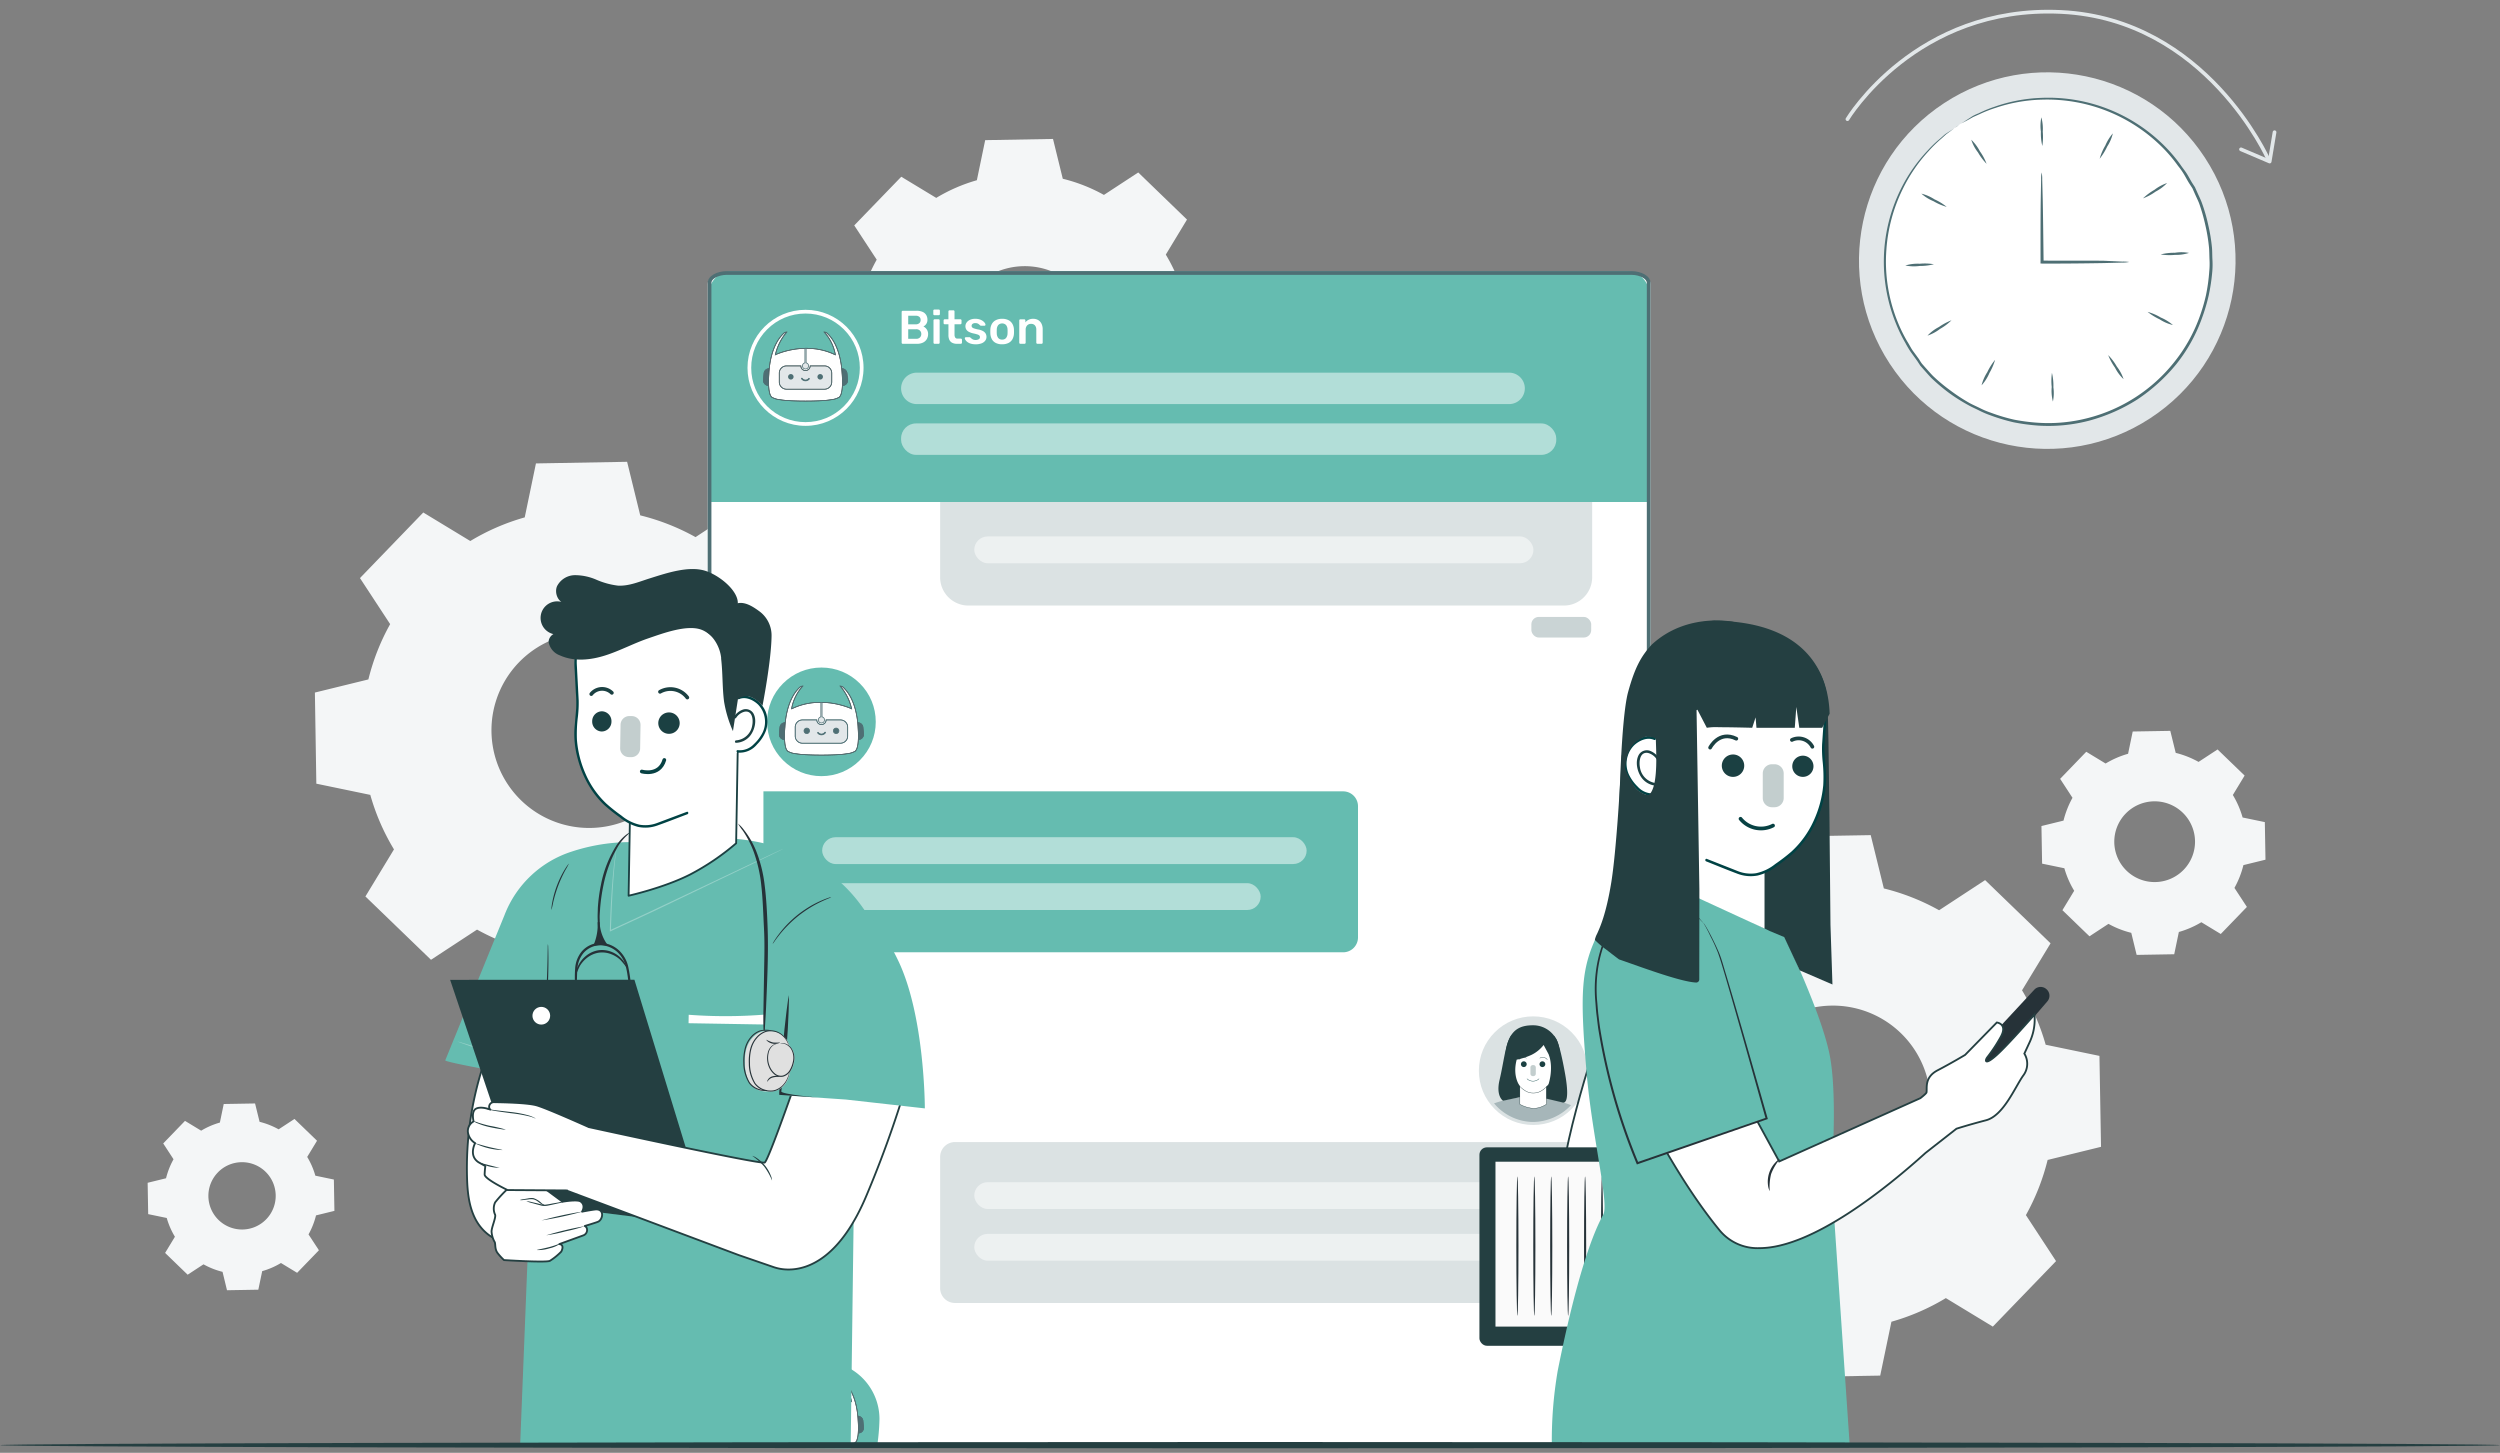 <svg xmlns="http://www.w3.org/2000/svg" xmlns:xlink="http://www.w3.org/1999/xlink" width="672.295" height="390.678" viewBox="0 0 672.295 390.678"><rect x="0" y="0" width="672.295" height="390.678" fill="#808080" stroke="none"/><defs><clipPath id="clip-path"><rect id="Rechteck_16050" data-name="Rechteck 16050" width="37.929" height="9.343" fill="none"></rect></clipPath></defs><g id="Gruppe_18809" data-name="Gruppe 18809" transform="translate(-274 -429.332)"><circle id="Ellipse_26143" data-name="Ellipse 26143" cx="50.63" cy="50.63" r="50.63" transform="translate(894.633 514.083) rotate(146.82)" fill="#e2e7e9"></circle><circle id="Ellipse_26144" data-name="Ellipse 26144" cx="43.862" cy="43.862" r="43.862" transform="matrix(0.332, 0.943, -0.943, 0.332, 851.531, 443.737)" fill="#fff"></circle><path id="Pfad_93196" data-name="Pfad 93196" d="M1.786,3.161A15.876,15.876,0,0,1,3.983,0,14.019,14.019,0,0,1,2.2,3.447,11.306,11.306,0,0,1,0,6.608,11.877,11.877,0,0,1,1.786,3.161Z" transform="matrix(-0.839, 0.545, -0.545, -0.839, 826.559, 466.424)" fill="#4e6f74"></path><path id="Pfad_93197" data-name="Pfad 93197" d="M3.2,1.643A16.182,16.182,0,0,1,6.679,0a14.108,14.108,0,0,1-3.2,2.143A12.374,12.374,0,0,1,0,3.786,11.162,11.162,0,0,1,3.2,1.643Z" transform="matrix(-0.839, 0.545, -0.545, -0.839, 844.244, 468.375)" fill="#4e6f74"></path><path id="Pfad_93198" data-name="Pfad 93198" d="M3.858.057A14.484,14.484,0,0,1,7.679.378a15.664,15.664,0,0,1-3.84.25A11.768,11.768,0,0,1,0,.307,11.981,11.981,0,0,1,3.858.057Z" transform="matrix(-0.839, 0.545, -0.545, -0.839, 856.939, 478.81)" fill="#4e6f74"></path><path id="Pfad_93199" data-name="Pfad 93199" d="M3.447,1.607A15.875,15.875,0,0,1,6.608,3.8a14.02,14.02,0,0,1-3.447-1.7A10.964,10.964,0,0,1,0,0,11.554,11.554,0,0,1,3.447,1.607Z" transform="matrix(-0.839, 0.545, -0.545, -0.839, 862.654, 497.347)" fill="#4e6f74"></path><path id="Pfad_93200" data-name="Pfad 93200" d="M2.143,3.2A16.63,16.63,0,0,1,3.786,6.679a14.11,14.11,0,0,1-2.143-3.2A12.376,12.376,0,0,1,0,0,11.164,11.164,0,0,1,2.143,3.2Z" transform="matrix(-0.839, 0.545, -0.545, -0.839, 858.338, 516.739)" fill="#4e6f74"></path><path id="Pfad_93201" data-name="Pfad 93201" d="M.611,3.84a16.073,16.073,0,0,1-.3,3.84A14.287,14.287,0,0,1,.039,3.84,11.7,11.7,0,0,1,.361,0a11.2,11.2,0,0,1,.25,3.84Z" transform="matrix(-0.839, 0.545, -0.545, -0.839, 845.373, 531.099)" fill="#4e6f74"></path><path id="Pfad_93202" data-name="Pfad 93202" d="M2.125,3.447A15.874,15.874,0,0,1,0,6.608,14.77,14.77,0,0,1,1.786,3.143,11.037,11.037,0,0,1,3.983,0,11.556,11.556,0,0,1,2.125,3.447Z" transform="matrix(-0.839, 0.545, -0.545, -0.839, 829.404, 535.144)" fill="#4e6f74"></path><path id="Pfad_93203" data-name="Pfad 93203" d="M3.572,2.125A16.069,16.069,0,0,1,0,3.768,15.884,15.884,0,0,1,3.215,1.625,11.465,11.465,0,0,1,6.786,0,11.786,11.786,0,0,1,3.572,2.125Z" transform="matrix(-0.839, 0.545, -0.545, -0.839, 812.572, 529.255)" fill="#4e6f74"></path><path id="Pfad_93204" data-name="Pfad 93204" d="M3.822.629A16.541,16.541,0,0,1,0,.308,14.289,14.289,0,0,1,3.84.04,11.538,11.538,0,0,1,7.661.361,11.445,11.445,0,0,1,3.822.629Z" transform="matrix(-0.839, 0.545, -0.545, -0.839, 798.963, 515.714)" fill="#4e6f74"></path><path id="Pfad_93205" data-name="Pfad 93205" d="M3.143,2.2A15.056,15.056,0,0,1,0,0,14.771,14.771,0,0,1,3.465,1.7a11.643,11.643,0,0,1,3.161,2.2A11.323,11.323,0,0,1,3.143,2.2Z" transform="matrix(-0.839, 0.545, -0.545, -0.839, 794.061, 500.39)" fill="#4e6f74"></path><path id="Pfad_93206" data-name="Pfad 93206" d="M1.643,3.483A14.285,14.285,0,0,1,0,0,15.255,15.255,0,0,1,2.143,3.215,11.463,11.463,0,0,1,3.768,6.7,11.608,11.608,0,0,1,1.643,3.483Z" transform="matrix(-0.839, 0.545, -0.545, -0.839, 797.504, 484.971)" fill="#4e6f74"></path><path id="Pfad_93207" data-name="Pfad 93207" d="M.058,3.84A14.556,14.556,0,0,1,.379,0,15.126,15.126,0,0,1,.647,3.84a10.877,10.877,0,0,1-.339,3.84,11.751,11.751,0,0,1-.25-3.84Z" transform="matrix(-0.839, 0.545, -0.545, -0.839, 808.549, 473.179)" fill="#4e6f74"></path><path id="Pfad_93208" data-name="Pfad 93208" d="M0,0A7.9,7.9,0,0,1,1.625.857L5.911,3.482c3.572,2.232,8.537,5.358,13.984,8.929l.321.214-.2.321-.2.286c-3.572,5.518-6.8,10.483-9.2,14.055L7.769,31.5A8.718,8.718,0,0,1,6.626,33a8.5,8.5,0,0,1,.893-1.661L10.18,27c2.268-3.661,5.447-8.662,8.929-14.18l.179-.286.125.518C14.055,9.483,9.054,6.34,5.536,3.983L1.518,1.107A10.918,10.918,0,0,1,0,0Z" transform="matrix(-0.839, 0.545, -0.545, -0.839, 846.578, 499.779)" fill="#4e6f74"></path><path id="Pfad_93209" data-name="Pfad 93209" d="M44.183,87.991h.7l2.09-.143,1.536-.089,1.786-.286a33.176,33.176,0,0,0,4.518-.911,42.326,42.326,0,0,0,11.626-4.875A43.739,43.739,0,0,0,78.794,70.578a43.255,43.255,0,0,0,8.144-18.305,39.822,39.822,0,0,0,.643-5.518c0-.929.125-1.875.107-2.822l-.161-2.893a13.1,13.1,0,0,0,0-1.447l-.214-1.447c-.161-.982-.286-1.965-.482-2.929a45.69,45.69,0,0,0-1.786-5.8,48.208,48.208,0,0,0-2.5-5.679c-.5-.911-1.089-1.786-1.625-2.7a22.046,22.046,0,0,0-1.786-2.625,47.492,47.492,0,0,0-4.2-4.929A50.4,50.4,0,0,0,69.9,9.215,42.219,42.219,0,0,0,57.917,3,43.254,43.254,0,0,0,30.485,3,42.218,42.218,0,0,0,18.52,9.179a48.5,48.5,0,0,0-5.036,4.268,47.48,47.48,0,0,0-4.233,4.893,20.246,20.246,0,0,0-1.786,2.625c-.536.911-1.107,1.786-1.607,2.7a45.371,45.371,0,0,0-2.5,5.679,48.9,48.9,0,0,0-1.786,5.8c-.2.964-.3,1.965-.464,2.929L.875,39.522v1.447c0,.982-.107,1.929-.143,2.893A18.79,18.79,0,0,0,.839,46.7a39.876,39.876,0,0,0,.625,5.5A43.843,43.843,0,0,0,21.949,81.633a42.233,42.233,0,0,0,11.608,4.876,33.708,33.708,0,0,0,4.518.911l1.786.286,1.536.089,2.125.2H39.9a12.99,12.99,0,0,1-1.786-.25,32.972,32.972,0,0,1-4.572-.857A42.037,42.037,0,0,1,21.788,82.1a44.129,44.129,0,0,1-21-29.824A40.593,40.593,0,0,1,.125,46.7C.125,45.737,0,44.79,0,43.808S.107,41.879.143,40.9V39.415l.232-1.482c.161-.982.268-1.982.482-2.965a44.453,44.453,0,0,1,1.786-5.911,46.66,46.66,0,0,1,2.518-5.768c.5-.929,1.089-1.786,1.643-2.75A22.274,22.274,0,0,1,8.59,17.859a50.972,50.972,0,0,1,4.322-4.876,50.173,50.173,0,0,1,5.126-4.34,42.95,42.95,0,0,1,12.18-6.376A47.439,47.439,0,0,1,44.183,0,46.865,46.865,0,0,1,58.149,2.268a43.147,43.147,0,0,1,12.162,6.3,54.366,54.366,0,0,1,5.143,4.411A50.956,50.956,0,0,1,79.7,18,24.549,24.549,0,0,1,81.49,20.68c.536.929,1.125,1.786,1.625,2.75a46.783,46.783,0,0,1,2.59,5.626,50.544,50.544,0,0,1,1.786,5.911c.2.982.321,1.982.482,2.965l.214,1.482V40.9l.143,2.911a25.949,25.949,0,0,1-.107,2.893,40.6,40.6,0,0,1-.679,5.572A44.041,44.041,0,0,1,66.739,82.044,42.128,42.128,0,0,1,54.97,86.83a32.709,32.709,0,0,1-4.554.857c-.661.089-1.286.2-1.786.25H45Z" transform="matrix(-0.839, 0.545, -0.545, -0.839, 885.863, 512.66)" fill="#4e6f74"></path><path id="Pfad_97601" data-name="Pfad 97601" d="M0,28.912S18.4-1.8,57.468.083s55.749,39.711,55.749,39.711" transform="translate(770.809 432.464)" fill="none" stroke="#e2e7e9" stroke-linecap="round" stroke-linejoin="round" stroke-width="1"></path><path id="Pfad_97602" data-name="Pfad 97602" d="M0,4.608l7.7,3.28L9.014,0" transform="translate(876.652 464.886)" fill="none" stroke="#e2e7e9" stroke-linecap="round" stroke-linejoin="round" stroke-width="1"></path><path id="Pfad_93026" data-name="Pfad 93026" d="M358.01,229.805a60.043,60.043,0,0,1,14.636-6.355l3.015-14.485,24.455-.425,3.528,14.335a59.942,59.942,0,0,1,14.861,5.867l12.371-8.106,17.6,17-7.668,12.634a59.607,59.607,0,0,1,6.355,14.636l14.46,3,.425,24.455-14.36,3.528a59.944,59.944,0,0,1-5.842,14.836l8.106,12.371-17,17.613-12.634-7.668a59.606,59.606,0,0,1-14.636,6.355l-3.015,14.485-24.455.425-3.49-14.36a60.132,60.132,0,0,1-14.836-5.842l-12.371,8.106-17.6-17,7.668-12.634a59.407,59.407,0,0,1-6.392-14.648l-14.485-3-.425-24.468,14.36-3.528a60.129,60.129,0,0,1,5.842-14.836l-8.043-12.346,17-17.613,12.634,7.668Zm13.047,32.586a26.269,26.269,0,1,0,37.114-.65A26.269,26.269,0,0,0,371.057,262.391Z" transform="translate(376.955 445.373)" fill="#f4f6f7"></path><path id="Pfad_93028" data-name="Pfad 93028" d="M129.768,149.6a59.817,59.817,0,0,1,14.661-6.367l3.015-14.511,24.518-.438,3.528,14.4a60.131,60.131,0,0,1,14.873,5.854l12.384-8.131,17.638,17.037L212.7,170.1a59.606,59.606,0,0,1,6.367,14.661l14.511,3.015.425,24.505-14.385,3.54a60.344,60.344,0,0,1-5.854,14.861l8.118,12.4L204.86,260.7l-12.672-7.681a60.7,60.7,0,0,1-14.648,6.367l-3.027,14.5-24.505.438-3.528-14.4a60.205,60.205,0,0,1-14.873-5.842L119.223,262.2l-17.638-17.025,7.681-12.659a59.605,59.605,0,0,1-6.367-14.661l-14.511-3.015L88,190.337l14.385-3.528a59.756,59.756,0,0,1,5.854-14.873l-8.118-12.384,17.025-17.638,12.659,7.681Zm13.072,32.649a26.269,26.269,0,1,0,18.454-8.034,26.269,26.269,0,0,0-18.454,8.034Z" transform="translate(270.68 425.235)" fill="#f4f6f7"></path><path id="Pfad_93029" data-name="Pfad 93029" d="M227.825,74.719a45.033,45.033,0,0,1,10.908-4.741L240.972,59.2l18.238-.325,2.627,10.708A44.42,44.42,0,0,1,272.9,73.931l9.232-6.042,13.109,12.672-5.7,9.419a44.394,44.394,0,0,1,4.728,10.9l10.8,2.252.325,18.226-10.708,2.627a44.42,44.42,0,0,1-4.353,11.058l6.042,9.219L283.69,157.379l-9.419-5.717a44.432,44.432,0,0,1-10.9,4.741l-2.252,10.783-18.226.325L240.271,156.8a44.232,44.232,0,0,1-11.058-4.353l-9.219,6.042-13.122-12.659,5.717-9.419a44.52,44.52,0,0,1-4.741-10.908l-10.8-2.252-.313-18.226,10.708-2.627A44.42,44.42,0,0,1,211.8,91.343l-6.042-9.219L218.406,69.04l9.419,5.7Zm9.72,24.343a19.564,19.564,0,1,0,27.658-.488,19.564,19.564,0,0,0-27.658.488Z" transform="translate(297.963 407.82)" fill="#f4f6f7"></path><path id="Pfad_53277" data-name="Pfad 53277" d="M5.2,0H248.346c2.872,0,5.2,1.4,5.2,3.124V312.787c0,1.725-2.329,3.124-5.2,3.124H5.2c-2.872,0-5.2-1.4-5.2-3.124V3.124C0,1.4,2.329,0,5.2,0Z" transform="translate(464.313 502.567)" fill="#fff"></path><g id="Gruppe_14820" data-name="Gruppe 14820" transform="translate(526.82 548.896)"><path id="Pfad_74835" data-name="Pfad 74835" d="M7.606,0H35.674A7.606,7.606,0,0,1,43.28,7.606V175.339H7.606A7.606,7.606,0,0,1,0,167.733V7.606A7.606,7.606,0,0,1,7.606,0Z" transform="translate(0 43.28) rotate(-90)" fill="#a6b6b9" opacity="0.4"></path><rect id="Rechteck_14041" data-name="Rechteck 14041" width="150.37" height="7.213" rx="3.607" transform="translate(9.177 24.692)" fill="#fff" opacity="0.5"></rect><rect id="Rechteck_14042" data-name="Rechteck 14042" width="16.091" height="5.549" rx="2" transform="translate(158.992 46.332)" fill="#4e6f74" opacity="0.3"></rect></g><path id="Pfad_60793" data-name="Pfad 60793" d="M6.18,0H246.717a6.18,6.18,0,0,1,6.18,6.18V62.085H0V6.18A6.18,6.18,0,0,1,6.18,0Z" transform="translate(464.613 502.242)" fill="#65bcb0"></path><g id="Pfad_60794" data-name="Pfad 60794" transform="translate(475.016 512.645)" fill="#65bcb0"><path d="M 15.603 30.706 C 11.569 30.706 7.776 29.135 4.924 26.282 C 2.071 23.43 0.5 19.637 0.5 15.603 C 0.5 11.569 2.071 7.776 4.924 4.924 C 7.776 2.071 11.569 0.5 15.603 0.5 C 19.637 0.5 23.43 2.071 26.282 4.924 C 29.135 7.776 30.706 11.569 30.706 15.603 C 30.706 19.637 29.135 23.43 26.282 26.282 C 23.43 29.135 19.637 30.706 15.603 30.706 Z" stroke="none"></path><path d="M 15.603 1 C 11.702 1 8.035 2.519 5.277 5.277 C 2.519 8.035 1 11.702 1 15.603 C 1 19.504 2.519 23.171 5.277 25.929 C 8.035 28.687 11.702 30.206 15.603 30.206 C 19.503 30.206 23.171 28.687 25.929 25.929 C 28.687 23.171 30.206 19.504 30.206 15.603 C 30.206 11.702 28.687 8.035 25.929 5.277 C 23.171 2.519 19.503 1 15.603 1 M 15.603 1.9073486328125e-06 C 24.22 1.9073486328125e-06 31.206 6.986 31.206 15.603 C 31.206 24.22 24.22 31.206 15.603 31.206 C 6.986 31.206 1.9073486328125e-06 24.22 1.9073486328125e-06 15.603 C 1.9073486328125e-06 6.986 6.986 1.9073486328125e-06 15.603 1.9073486328125e-06 Z" stroke="none" fill="#fff"></path></g><g id="Gruppe_14819" data-name="Gruppe 14819" transform="translate(479.299 518.652)"><path id="Pfad_53192" data-name="Pfad 53192" d="M164.687,78.42l.789.111a1.382,1.382,0,0,1,1.18,1.246l.156,1.753a1.383,1.383,0,0,1-1.57,1.492l-.352-.049Z" transform="translate(-144.178 -68.687)" fill="#4e6f74" stroke="#4e6f74" stroke-width="0.2"></path><path id="Pfad_53193" data-name="Pfad 53193" d="M164.687,78.42l.789.111a1.382,1.382,0,0,1,1.18,1.246l.156,1.753a1.383,1.383,0,0,1-1.57,1.492l-.352-.049Z" transform="translate(-144.178 -68.687)" fill="none" stroke="#4e6f74" stroke-miterlimit="10" stroke-width="0.2"></path><path id="Pfad_53194" data-name="Pfad 53194" d="M2.427,82.969l-.351.049a1.382,1.382,0,0,1-1.57-1.491l.156-1.753a1.382,1.382,0,0,1,1.181-1.247l.789-.111Z" transform="translate(-0.5 -68.684)" fill="#4e6f74" stroke="#4e6f74" stroke-width="0.2"></path><path id="Pfad_53195" data-name="Pfad 53195" d="M2.427,82.969l-.351.049a1.382,1.382,0,0,1-1.57-1.491l.156-1.753a1.382,1.382,0,0,1,1.181-1.247l.789-.111Z" transform="translate(-0.5 -68.684)" fill="none" stroke="#4e6f74" stroke-miterlimit="10" stroke-width="0.2"></path><path id="Pfad_53196" data-name="Pfad 53196" d="M29.513,6.593h.044A12.167,12.167,0,0,0,26.571.5a.98.98,0,0,1,.41.071,1.177,1.177,0,0,1,.409.268c3.22,3,3.85,8.436,3.962,10.673,0,.034.009.067.013.1,0,0,.095,1,.1,2.215,0,.177,0,.358-.006.542-.006.263-.017.532-.035.8l0,.038c-.012.167-.027.332-.044.494-.022.2-.049.4-.082.594q-.034.2-.078.392t-.092.347a2.167,2.167,0,0,1-.513.955,5.737,5.737,0,0,1-2.4.7c-.453.079-.924.132-1.388.182-.145.015-2.541.166-5.3.166s-5.151-.155-5.3-.17c-.464-.049-.935-.1-1.388-.182a5.722,5.722,0,0,1-2.4-.7,2.17,2.17,0,0,1-.513-.955q-.05-.166-.092-.347c-.029-.126-.055-.257-.078-.392-.033-.192-.06-.391-.082-.594-.018-.163-.032-.328-.044-.495,0-.012,0-.025,0-.038-.018-.267-.029-.534-.035-.8,0-.184-.006-.365-.006-.542,0-.931.057-1.73.083-2.057C11.755,9.665,12.3,3.96,15.65.841a1.179,1.179,0,0,1,.41-.268A.974.974,0,0,1,16.47.5a14.167,14.167,0,0,0-3.051,6.082s8.11-3.895,16.094.01" transform="translate(-10.209 -0.501)" fill="#fff" stroke="#484848" stroke-width="0.2"></path><path id="Pfad_53197" data-name="Pfad 53197" d="M29.513,6.593h.044A12.167,12.167,0,0,0,26.571.5a.98.98,0,0,1,.41.071,1.177,1.177,0,0,1,.409.268c3.22,3,3.85,8.436,3.962,10.673,0,.034.009.067.013.1,0,0,.095,1,.1,2.215,0,.177,0,.358-.006.542-.006.263-.017.532-.035.8l0,.038c-.012.167-.027.332-.044.494-.022.2-.049.4-.082.594q-.034.2-.078.392t-.092.347a2.167,2.167,0,0,1-.513.955,5.737,5.737,0,0,1-2.4.7c-.453.079-.924.132-1.388.182-.145.015-2.541.166-5.3.166s-5.151-.155-5.3-.17c-.464-.049-.935-.1-1.388-.182a5.722,5.722,0,0,1-2.4-.7,2.17,2.17,0,0,1-.513-.955q-.05-.166-.092-.347c-.029-.126-.055-.257-.078-.392-.033-.192-.06-.391-.082-.594-.018-.163-.032-.328-.044-.495,0-.012,0-.025,0-.038-.018-.267-.029-.534-.035-.8,0-.184-.006-.365-.006-.542,0-.931.057-1.73.083-2.057C11.755,9.665,12.3,3.96,15.65.841a1.179,1.179,0,0,1,.41-.268A.974.974,0,0,1,16.47.5a14.167,14.167,0,0,0-3.051,6.082S21.528,2.688,29.513,6.593Z" transform="translate(-10.209 -0.501)" fill="none" stroke="#4e6f74" stroke-miterlimit="10" stroke-width="0.2"></path><path id="Pfad_53198" data-name="Pfad 53198" d="M46.8,73.17H42.938a1.253,1.253,0,0,1-2.506,0H36.57a1.947,1.947,0,0,0-1.941,1.941V77.5a1.947,1.947,0,0,0,1.941,1.942H46.8A1.947,1.947,0,0,0,48.742,77.5V75.111A1.947,1.947,0,0,0,46.8,73.17" transform="translate(-30.366 -64.093)" fill="#e2e7e9" stroke="#484848" stroke-width="0.2"></path><path id="Pfad_53199" data-name="Pfad 53199" d="M46.8,73.17H42.938a1.253,1.253,0,0,1-2.506,0H36.57a1.947,1.947,0,0,0-1.941,1.941V77.5a1.947,1.947,0,0,0,1.941,1.942H46.8A1.947,1.947,0,0,0,48.742,77.5V75.111A1.947,1.947,0,0,0,46.8,73.17Z" transform="translate(-30.366 -64.093)" fill="none" stroke="#4e6f74" stroke-miterlimit="10" stroke-width="0.2"></path><path id="Pfad_53200" data-name="Pfad 53200" d="M54.316,90.746a.739.739,0,1,0,.739.739h0a.739.739,0,0,0-.739-.739" transform="translate(-46.947 -79.473)" fill="#4e6f74"></path><path id="Pfad_53201" data-name="Pfad 53201" d="M117.544,90.74h0a.74.74,0,0,0,0,1.48h0a.74.74,0,1,0,0-1.48Z" transform="translate(-102.277 -79.468)" fill="#4e6f74"></path><path id="Pfad_53202" data-name="Pfad 53202" d="M84.322,99.53a1.089,1.089,0,0,1-1.516.263h0a1.074,1.074,0,0,1-.262-.261.112.112,0,0,0-.142-.039.113.113,0,0,0-.052.15l.007.012a1.309,1.309,0,0,0,1.821.329c.129-.089.383-.382.308-.329C84.485,99.654,84.353,99.483,84.322,99.53Z" transform="translate(-72.115 -87.117)" fill="#4e6f74" stroke="#4e6f74" stroke-linecap="round" stroke-linejoin="round" stroke-width="0.2"></path><path id="Pfad_53203" data-name="Pfad 53203" d="M85.49,39.29V35.379c-.109,0-.216,0-.324,0V39.29a.826.826,0,1,0,.324,0Z" transform="translate(-74.009 -31.022)" fill="#e2e7e9" stroke="#4e6f74" stroke-width="0.2"></path><path id="Pfad_53204" data-name="Pfad 53204" d="M85.49,39.29V35.379c-.109,0-.216,0-.324,0V39.29a.826.826,0,1,0,.324,0Z" transform="translate(-74.009 -31.022)" fill="none"></path></g><path id="Pfad_93415" data-name="Pfad 93415" d="M4.226,0h159.28a4.226,4.226,0,0,1,0,8.452H4.226A4.226,4.226,0,0,1,4.226,0Z" transform="translate(516.322 529.547)" fill="#fff" opacity="0.5"></path><rect id="Rechteck_14045" data-name="Rechteck 14045" width="176.183" height="8.452" rx="4" transform="translate(516.322 543.2)" fill="#fff" opacity="0.5"></rect><g id="Gruppe_14877" data-name="Gruppe 14877" transform="translate(479.299 607.846)"><g id="Gruppe_14822" data-name="Gruppe 14822" transform="translate(0 34.296)"><path id="Rechteck_14043" data-name="Rechteck 14043" d="M4,0H43.28a0,0,0,0,1,0,0V155.892a4,4,0,0,1-4,4H4a4,4,0,0,1-4-4V4A4,4,0,0,1,4,0Z" transform="translate(0 43.28) rotate(-90)" fill="#65bcb0"></path><rect id="Rechteck_14041-2" data-name="Rechteck 14041" width="117.928" height="7.213" rx="3.607" transform="translate(15.792 24.692)" fill="#fff" opacity="0.5"></rect><rect id="Rechteck_14047" data-name="Rechteck 14047" width="130.288" height="7.213" rx="3.607" transform="translate(15.792 12.333)" fill="#fff" opacity="0.5"></rect></g><g id="Gruppe_14872" data-name="Gruppe 14872" transform="translate(0 0)"><g id="Pfad_66349" data-name="Pfad 66349" transform="translate(0 0)" fill="#65bcb0"><path d="M 15.603 30.706 C 11.569 30.706 7.776 29.135 4.924 26.282 C 2.071 23.43 0.5 19.637 0.5 15.603 C 0.5 11.569 2.071 7.776 4.924 4.924 C 7.776 2.071 11.569 0.5 15.603 0.5 C 19.637 0.5 23.43 2.071 26.283 4.924 C 29.135 7.776 30.706 11.569 30.706 15.603 C 30.706 19.637 29.135 23.43 26.283 26.282 C 23.43 29.135 19.637 30.706 15.603 30.706 Z" stroke="none"></path><path d="M 15.603 1 C 11.702 1 8.035 2.519 5.277 5.277 C 2.519 8.035 1 11.702 1 15.603 C 1 19.504 2.519 23.171 5.277 25.929 C 8.035 28.687 11.702 30.206 15.603 30.206 C 19.504 30.206 23.171 28.687 25.929 25.929 C 28.687 23.171 30.206 19.504 30.206 15.603 C 30.206 11.702 28.687 8.035 25.929 5.277 C 23.171 2.519 19.504 1 15.603 1 M 15.603 0 C 24.22 0 31.206 6.986 31.206 15.603 C 31.206 24.22 24.22 31.206 15.603 31.206 C 6.986 31.206 0 24.22 0 15.603 C 0 6.986 6.986 0 15.603 0 Z" stroke="none" fill="#fff"></path></g><g id="Gruppe_14871" data-name="Gruppe 14871" transform="translate(4.283 6.008)"><path id="Pfad_53192-2" data-name="Pfad 53192" d="M166.818,78.42l-.789.111a1.382,1.382,0,0,0-1.181,1.246l-.156,1.753a1.4,1.4,0,0,0,.008.316,1.382,1.382,0,0,0,1.562,1.176l.351-.049Z" transform="translate(-164.687 -68.687)" fill="#4e6f74" stroke="#4e6f74" stroke-width="0.2"></path><path id="Pfad_53193-2" data-name="Pfad 53193" d="M166.818,78.42l-.789.111a1.382,1.382,0,0,0-1.181,1.246l-.156,1.753a1.4,1.4,0,0,0,.008.316,1.382,1.382,0,0,0,1.562,1.176l.351-.049Z" transform="translate(-164.687 -68.687)" fill="#4e6f74" stroke="#4e6f74" stroke-miterlimit="10" stroke-width="0.2"></path><path id="Pfad_53194-2" data-name="Pfad 53194" d="M.705,82.969l.351.049a1.382,1.382,0,0,0,1.57-1.491L2.47,79.774a1.382,1.382,0,0,0-1.181-1.247L.5,78.416Z" transform="translate(20.009 -68.684)" fill="#4e6f74" stroke="#4e6f74" stroke-width="0.2"></path><path id="Pfad_53195-2" data-name="Pfad 53195" d="M.705,82.969l.351.049a1.382,1.382,0,0,0,1.57-1.491L2.47,79.774a1.382,1.382,0,0,0-1.181-1.247L.5,78.416Z" transform="translate(20.009 -68.684)" fill="none" stroke="#4e6f74" stroke-miterlimit="10" stroke-width="0.2"></path><path id="Pfad_53196-2" data-name="Pfad 53196" d="M13.545,6.593H13.5A12.167,12.167,0,0,1,16.487.5a.98.98,0,0,0-.41.071,1.177,1.177,0,0,0-.409.268c-3.22,3-3.85,8.436-3.962,10.673,0,.034-.009.067-.013.1,0,0-.095,1-.1,2.215,0,.177,0,.358.006.542.006.263.017.532.035.8l0,.038c.012.167.027.332.044.494.022.2.049.4.082.594q.034.2.078.392t.092.347a2.167,2.167,0,0,0,.513.955,5.737,5.737,0,0,0,2.4.7c.453.079.924.132,1.388.182.145.015,2.541.166,5.3.166s5.151-.155,5.3-.17c.464-.049.935-.1,1.388-.182a5.722,5.722,0,0,0,2.4-.7,2.17,2.17,0,0,0,.513-.955q.05-.166.092-.347c.029-.126.055-.257.078-.392.033-.192.06-.391.082-.594.018-.163.032-.328.044-.495,0-.012,0-.025,0-.038.018-.267.029-.534.035-.8,0-.184.006-.365.006-.542,0-.931-.057-1.73-.083-2.057C31.3,9.666,30.757,3.96,27.409.841A1.18,1.18,0,0,0,27,.573.974.974,0,0,0,26.588.5,14.167,14.167,0,0,1,29.64,6.583s-8.11-3.895-16.094.01" transform="translate(-10.209 -0.501)" fill="#fff" stroke="#484848" stroke-width="0.2"></path><path id="Pfad_53197-2" data-name="Pfad 53197" d="M13.545,6.593H13.5A12.167,12.167,0,0,1,16.487.5a.98.98,0,0,0-.41.071,1.177,1.177,0,0,0-.409.268c-3.22,3-3.85,8.436-3.962,10.673,0,.034-.009.067-.013.1,0,0-.095,1-.1,2.215,0,.177,0,.358.006.542.006.263.017.532.035.8l0,.038c.012.167.027.332.044.494.022.2.049.4.082.594q.034.2.078.392t.092.347a2.167,2.167,0,0,0,.513.955,5.737,5.737,0,0,0,2.4.7c.453.079.924.132,1.388.182.145.015,2.541.166,5.3.166s5.151-.155,5.3-.17c.464-.049.935-.1,1.388-.182a5.722,5.722,0,0,0,2.4-.7,2.17,2.17,0,0,0,.513-.955q.05-.166.092-.347c.029-.126.055-.257.078-.392.033-.192.06-.391.082-.594.018-.163.032-.328.044-.495,0-.012,0-.025,0-.038.018-.267.029-.534.035-.8,0-.184.006-.365.006-.542,0-.931-.057-1.73-.083-2.057C31.3,9.666,30.757,3.96,27.409.841A1.18,1.18,0,0,0,27,.573.974.974,0,0,0,26.588.5,14.167,14.167,0,0,1,29.64,6.583S21.53,2.688,13.545,6.593Z" transform="translate(-10.209 -0.501)" fill="none" stroke="#4e6f74" stroke-miterlimit="10" stroke-width="0.2"></path><path id="Pfad_53198-2" data-name="Pfad 53198" d="M36.571,73.17h3.862a1.253,1.253,0,0,0,2.506,0H46.8a1.947,1.947,0,0,1,1.941,1.941V77.5A1.947,1.947,0,0,1,46.8,79.441H36.57A1.948,1.948,0,0,1,34.629,77.5V75.111a1.947,1.947,0,0,1,1.942-1.941" transform="translate(-30.365 -64.093)" fill="#e2e7e9" stroke="#4e6f74" stroke-width="0.2"></path><path id="Pfad_53199-2" data-name="Pfad 53199" d="M36.571,73.17h3.862a1.253,1.253,0,0,0,2.506,0H46.8a1.947,1.947,0,0,1,1.941,1.941V77.5A1.947,1.947,0,0,1,46.8,79.441H36.57A1.948,1.948,0,0,1,34.629,77.5V75.111A1.947,1.947,0,0,1,36.571,73.17Z" transform="translate(-30.365 -64.093)" fill="none" stroke="#4e6f74" stroke-miterlimit="10" stroke-width="0.2"></path><path id="Pfad_53200-2" data-name="Pfad 53200" d="M54.316,90.746a.739.739,0,1,1-.739.739h0a.739.739,0,0,1,.739-.739" transform="translate(-39.045 -79.473)" fill="#4e6f74" stroke="#4e6f74" stroke-width="0.2"></path><path id="Pfad_53201-2" data-name="Pfad 53201" d="M117.547,90.74h0a.74.74,0,0,1,0,1.48h0a.74.74,0,1,1,0-1.48Z" transform="translate(-110.174 -79.468)" fill="#4e6f74" stroke="#4e6f74" stroke-width="0.2"></path><path id="Pfad_53202-2" data-name="Pfad 53202" d="M82.513,99.53a1.089,1.089,0,0,0,1.516.263h0a1.073,1.073,0,0,0,.262-.261.112.112,0,0,1,.142-.039.113.113,0,0,1,.052.15l-.007.012a1.309,1.309,0,0,1-1.821.329c-.129-.089-.383-.382-.308-.329C82.35,99.654,82.482,99.483,82.513,99.53Z" transform="translate(-72.081 -87.117)" fill="#4e6f74" stroke="#4e6f74" stroke-width="0.2"></path><path id="Pfad_53203-2" data-name="Pfad 53203" d="M85.167,39.29V35.379c.109,0,.216,0,.324,0V39.29a.826.826,0,1,1-.324,0Z" transform="translate(-74.008 -31.022)" fill="#e2e7e9" stroke="#4e6f74" stroke-width="0.2"></path></g></g></g><g id="Gruppe_14874" data-name="Gruppe 14874" transform="translate(479.076 795.341)"><g id="Gruppe_15479" data-name="Gruppe 15479" transform="translate(0.223 0)"><path id="Pfad_66349-2" data-name="Pfad 66349" d="M15.6,0A15.6,15.6,0,0,0,0,15.6c0,8.617,15.6,7.238,15.6,7.238H30.582a55.875,55.875,0,0,0,.624-7.238A15.6,15.6,0,0,0,15.6,0Z" transform="translate(0 0)" fill="#65bcb0"></path><g id="Gruppe_14871-2" data-name="Gruppe 14871" transform="translate(4.283 5.008)"><path id="Pfad_53192-3" data-name="Pfad 53192" d="M166.818,78.42l-.789.111a1.382,1.382,0,0,0-1.181,1.246l-.156,1.753a1.4,1.4,0,0,0,.008.316,1.382,1.382,0,0,0,1.562,1.176l.351-.049Z" transform="translate(-164.687 -68.687)" fill="#4e6f74" stroke="#4e6f74" stroke-width="0.2"></path><path id="Pfad_53193-3" data-name="Pfad 53193" d="M166.818,78.42l-.789.111a1.382,1.382,0,0,0-1.181,1.246l-.156,1.753a1.4,1.4,0,0,0,.008.316,1.382,1.382,0,0,0,1.562,1.176l.351-.049Z" transform="translate(-164.687 -68.687)" fill="none" stroke="#4e6f74" stroke-miterlimit="10" stroke-width="0.2"></path><path id="Pfad_53194-3" data-name="Pfad 53194" d="M.705,82.969l.351.049a1.382,1.382,0,0,0,1.57-1.491L2.47,79.774a1.382,1.382,0,0,0-1.181-1.247L.5,78.416Z" transform="translate(20.009 -68.684)" fill="#4e6f74" stroke="#4e6f74" stroke-width="0.2"></path><path id="Pfad_53195-3" data-name="Pfad 53195" d="M.705,82.969l.351.049a1.382,1.382,0,0,0,1.57-1.491L2.47,79.774a1.382,1.382,0,0,0-1.181-1.247L.5,78.416Z" transform="translate(20.009 -68.684)" fill="none" stroke="#4e6f74" stroke-miterlimit="10" stroke-width="0.2"></path><path id="Pfad_53196-3" data-name="Pfad 53196" d="M13.545,6.434H13.5A11.759,11.759,0,0,1,16.487.5a1,1,0,0,0-.41.069,1.18,1.18,0,0,0-.409.261c-3.22,2.919-3.85,8.215-3.962,10.394,0,.033-.009.065-.013.1,0,0-.095.97-.1,2.158,0,.172,0,.349.006.528.006.257.017.518.035.777l0,.037c.012.162.027.323.044.481.022.2.049.392.082.579q.034.2.078.381t.092.338a2.1,2.1,0,0,0,.513.93,5.847,5.847,0,0,0,2.4.683c.453.077.924.129,1.388.177.145.015,2.541.162,5.3.162s5.151-.15,5.3-.166c.464-.048.935-.1,1.388-.177a5.832,5.832,0,0,0,2.4-.683,2.1,2.1,0,0,0,.513-.93q.05-.162.092-.337c.029-.123.055-.25.078-.381.033-.187.06-.38.082-.579.018-.158.032-.319.044-.482,0-.012,0-.025,0-.037.018-.26.029-.52.035-.777,0-.179.006-.356.006-.528,0-.906-.057-1.685-.083-2C31.3,9.426,30.757,3.869,27.409.832A1.183,1.183,0,0,0,27,.571,1,1,0,0,0,26.588.5,13.69,13.69,0,0,1,29.64,6.424s-8.11-3.793-16.094.01" transform="translate(-10.209 -0.501)" fill="#fff" stroke="#484848" stroke-width="0.2"></path><path id="Pfad_53197-3" data-name="Pfad 53197" d="M13.545,6.384H13.5A11.632,11.632,0,0,1,16.487.5a1.011,1.011,0,0,0-.41.069,1.182,1.182,0,0,0-.409.259c-3.22,2.894-3.85,8.146-3.962,10.306,0,.033-.009.064-.013.1,0,0-.095.962-.1,2.139,0,.17,0,.346.006.523.006.254.017.513.035.77l0,.037c.012.161.027.32.044.477.022.2.049.389.082.574q.034.2.078.378t.092.335a2.072,2.072,0,0,0,.513.922,5.884,5.884,0,0,0,2.4.677c.453.077.924.128,1.388.176.145.015,2.541.16,5.3.16s5.151-.149,5.3-.164c.464-.048.935-.1,1.388-.175a5.869,5.869,0,0,0,2.4-.677,2.075,2.075,0,0,0,.513-.922q.05-.16.092-.335c.029-.122.055-.248.078-.378.033-.185.06-.377.082-.574.018-.157.032-.317.044-.478l0-.036c.018-.258.029-.516.035-.77,0-.178.006-.353.006-.523,0-.9-.057-1.67-.083-1.986C31.3,9.35,30.757,3.841,27.409.829A1.184,1.184,0,0,0,27,.57,1,1,0,0,0,26.588.5,13.542,13.542,0,0,1,29.64,6.374S21.53,2.613,13.545,6.384Z" transform="translate(-10.209 -0.501)" fill="none" stroke="#4e6f74" stroke-linecap="round" stroke-linejoin="round" stroke-miterlimit="10" stroke-width="0.2"></path><path id="Pfad_53198-3" data-name="Pfad 53198" d="M36.571,73.17h3.862a1.253,1.253,0,0,0,2.506,0H46.8a1.947,1.947,0,0,1,1.941,1.941V77.5A1.947,1.947,0,0,1,46.8,79.441H36.57A1.948,1.948,0,0,1,34.629,77.5V75.111a1.947,1.947,0,0,1,1.942-1.941" transform="translate(-30.365 -64.093)" fill="#e2e7e9" stroke="#484848" stroke-width="0.2"></path><path id="Pfad_53199-3" data-name="Pfad 53199" d="M36.571,73.17h3.862a1.253,1.253,0,0,0,2.506,0H46.8a1.947,1.947,0,0,1,1.941,1.941V77.5A1.947,1.947,0,0,1,46.8,79.441H36.57A1.948,1.948,0,0,1,34.629,77.5V75.111A1.947,1.947,0,0,1,36.571,73.17Z" transform="translate(-30.365 -64.093)" fill="none" stroke="#4e6f74" stroke-miterlimit="10" stroke-width="0.2"></path><path id="Pfad_53200-3" data-name="Pfad 53200" d="M54.316,90.746a.739.739,0,1,1-.739.739h0a.739.739,0,0,1,.739-.739" transform="translate(-39.045 -79.473)" fill="#4e6f74" stroke="#4e6f74" stroke-width="0.2"></path><path id="Pfad_53201-3" data-name="Pfad 53201" d="M117.547,90.74h0a.74.74,0,0,1,0,1.48h0a.74.74,0,1,1,0-1.48Z" transform="translate(-110.174 -79.468)" fill="#4e6f74" stroke="#4e6f74" stroke-width="0.2"></path><path id="Pfad_53202-3" data-name="Pfad 53202" d="M82.513,99.53a1.089,1.089,0,0,0,1.516.263h0a1.073,1.073,0,0,0,.262-.261.112.112,0,0,1,.142-.039.113.113,0,0,1,.052.15l-.007.012a1.309,1.309,0,0,1-1.821.329c-.129-.089-.383-.382-.308-.329C82.35,99.654,82.482,99.483,82.513,99.53Z" transform="translate(-72.081 -87.117)" fill="#4e6f74" stroke="#4e6f74" stroke-width="0.2"></path><path id="Pfad_53203-3" data-name="Pfad 53203" d="M85.167,39.29V35.379c.109,0,.216,0,.324,0V39.29a.826.826,0,1,1-.324,0Z" transform="translate(-74.008 -31.022)" fill="#e2e7e9" stroke="#484848" stroke-width="0.2"></path><path id="Pfad_53204-2" data-name="Pfad 53204" d="M85.167,39.29V35.379c.109,0,.216,0,.324,0V39.29a.826.826,0,1,1-.324,0Z" transform="translate(-74.008 -31.022)" fill="none" stroke="#4e6f74" stroke-miterlimit="10" stroke-width="0.2"></path></g></g></g><g id="Gruppe_14876" data-name="Gruppe 14876" transform="translate(526.82 701.653)"><g id="Gruppe_14821" data-name="Gruppe 14821" transform="translate(0 34.797)"><path id="Rechteck_14043-2" data-name="Rechteck 14043" d="M4,0H39.28a4,4,0,0,1,4,4V175.341a0,0,0,0,1,0,0H4a4,4,0,0,1-4-4V4A4,4,0,0,1,4,0Z" transform="translate(0 43.28) rotate(-90)" fill="#a6b6b9" opacity="0.4"></path><rect id="Rechteck_14041-3" data-name="Rechteck 14041" width="157.862" height="7.213" rx="3.607" transform="translate(9.177 24.692)" fill="#fff" opacity="0.5"></rect><rect id="Rechteck_14042-2" data-name="Rechteck 14042" width="16.091" height="5.549" rx="2" transform="translate(158.994 46.332)" fill="#4e6f74" opacity="0.3"></rect><rect id="Rechteck_14046" data-name="Rechteck 14046" width="157.862" height="7.213" rx="3.607" transform="translate(9.177 10.788)" fill="#fff" opacity="0.5"></rect></g><g id="Gruppe_14887" data-name="Gruppe 14887" transform="translate(143.875 0)"><g id="Gruppe_14883" data-name="Gruppe 14883" transform="translate(0 0)"><g id="Pfad_66349-3" data-name="Pfad 66349" transform="translate(0 0)" fill="#dbe2e3"><path d="M 15.603 30.706 C 11.569 30.706 7.776 29.135 4.924 26.282 C 2.071 23.43 0.5 19.637 0.5 15.603 C 0.5 11.569 2.071 7.776 4.924 4.924 C 7.776 2.071 11.569 0.5 15.603 0.5 C 19.637 0.5 23.43 2.071 26.283 4.924 C 29.135 7.776 30.706 11.569 30.706 15.603 C 30.706 19.637 29.135 23.43 26.283 26.282 C 23.43 29.135 19.637 30.706 15.603 30.706 Z" stroke="none"></path><path d="M 15.603 1 C 11.702 1 8.035 2.519 5.277 5.277 C 2.519 8.035 1 11.702 1 15.603 C 1 19.504 2.519 23.171 5.277 25.929 C 8.035 28.687 11.702 30.206 15.603 30.206 C 19.504 30.206 23.171 28.687 25.929 25.929 C 28.687 23.171 30.206 19.504 30.206 15.603 C 30.206 11.702 28.687 8.035 25.929 5.277 C 23.171 2.519 19.504 1 15.603 1 M 15.603 3.814697265625e-06 C 24.22 3.814697265625e-06 31.206 6.986 31.206 15.603 C 31.206 24.22 24.22 31.206 15.603 31.206 C 6.986 31.206 0 24.22 0 15.603 C 0 6.986 6.986 3.814697265625e-06 15.603 3.814697265625e-06 Z" stroke="none" fill="#fff"></path></g><path id="Pfad_74832" data-name="Pfad 74832" d="M23.55,14.168a33.588,33.588,0,0,0-10.413-2.282,31.383,31.383,0,0,0-10.283,1.8,13.972,13.972,0,0,0,10.283,5A14.252,14.252,0,0,0,23.55,14.168Z" transform="translate(2.228 10.711)" fill="#a6b6b9"></path><g id="Gruppe_14884" data-name="Gruppe 14884" transform="translate(6.264 3.395)"><g id="Gruppe_14722" data-name="Gruppe 14722" transform="translate(0)"><path id="Pfad_59909" data-name="Pfad 59909" d="M118.172,255.92v-9.2h7.143v9.2a6.826,6.826,0,0,1-3.4,1.115A9.023,9.023,0,0,1,118.172,255.92Z" transform="translate(-112.417 -234.674)" fill="#fff" stroke="#243f41" stroke-linecap="round" stroke-linejoin="round" stroke-width="0.1"></path><g id="Vereinigungsmenge_92" data-name="Vereinigungsmenge 92" transform="translate(16.403 18.276) rotate(180)" fill="#fff" stroke-linecap="round" stroke-linejoin="round"><path d="M 7.049 14.629 C 4.867 14.629 3.381 14.078 2.504 12.945 C 1.795 12.028 1.458 10.768 1.377 8.731 L 1.372 8.615 L 1.291 8.698 C 1.209 8.782 1.068 8.882 0.861 8.882 C 0.861 8.882 0.861 8.882 0.861 8.882 C 0.787 8.882 0.709 8.869 0.628 8.844 C 0.132 8.689 -0.078 7.928 0.128 7.034 C 0.281 6.426 1.061 5.785 1.47 5.706 L 1.504 5.7 L 1.51 5.666 L 1.522 5.602 C 1.56 5.413 1.591 5.236 1.621 5.065 C 1.813 3.984 1.939 3.27 3.131 2.074 C 3.882 1.321 4.473 0.848 5.047 0.539 C 5.669 0.205 6.305 0.05 7.049 0.05 C 8.39 0.05 9.437 0.599 10.911 2.074 C 12.151 3.315 12.272 3.969 12.492 5.156 C 12.517 5.292 12.543 5.435 12.573 5.586 C 12.578 5.612 12.583 5.637 12.588 5.663 L 12.595 5.703 L 12.636 5.704 C 12.645 5.704 12.654 5.704 12.662 5.705 C 13.064 5.775 13.86 6.423 14.014 7.035 C 14.22 7.928 14.009 8.689 13.513 8.844 C 13.433 8.869 13.354 8.882 13.281 8.882 C 13.048 8.882 12.897 8.758 12.812 8.655 L 12.728 8.553 L 12.723 8.685 C 12.645 10.739 12.311 12.008 11.605 12.93 C 10.73 14.073 9.24 14.629 7.049 14.629 Z" stroke="none"></path><path d="M 7.049 0.1 C 5.662 0.1 4.646 0.626 3.167 2.11 C 1.985 3.294 1.86 4.002 1.671 5.074 C 1.64 5.245 1.609 5.422 1.571 5.612 L 1.559 5.676 C 1.551 5.716 1.52 5.747 1.48 5.755 C 1.083 5.832 0.325 6.455 0.177 7.046 C -0.024 7.913 0.172 8.649 0.643 8.796 C 0.719 8.82 0.792 8.832 0.861 8.832 C 1.05 8.832 1.18 8.74 1.255 8.663 C 1.283 8.634 1.325 8.625 1.363 8.639 C 1.4 8.654 1.425 8.689 1.427 8.729 C 1.508 10.755 1.842 12.006 2.544 12.914 C 3.41 14.034 4.884 14.579 7.049 14.579 C 9.223 14.579 10.7 14.029 11.565 12.9 C 12.265 11.987 12.596 10.726 12.673 8.683 C 12.675 8.641 12.702 8.605 12.741 8.592 C 12.781 8.579 12.824 8.591 12.85 8.623 C 12.929 8.718 13.067 8.832 13.281 8.832 C 13.349 8.832 13.423 8.82 13.498 8.796 C 13.969 8.649 14.165 7.913 13.965 7.047 C 13.816 6.454 13.047 5.824 12.656 5.754 C 12.65 5.754 12.643 5.754 12.635 5.754 C 12.588 5.753 12.547 5.719 12.538 5.672 C 12.534 5.646 12.529 5.621 12.524 5.596 C 12.494 5.444 12.468 5.301 12.443 5.165 C 12.225 3.988 12.105 3.339 10.876 2.11 C 9.412 0.645 8.375 0.1 7.049 0.1 M 7.049 0 C 8.485 0 9.553 0.645 10.947 2.039 C 12.34 3.433 12.333 4.097 12.622 5.577 C 12.627 5.602 12.632 5.628 12.637 5.654 C 12.648 5.654 12.658 5.654 12.668 5.655 C 13.078 5.724 13.899 6.374 14.062 7.023 C 14.267 7.909 14.07 8.723 13.528 8.892 C 13.101 9.025 12.86 8.792 12.773 8.687 C 12.644 12.095 11.801 14.679 7.049 14.679 C 2.318 14.679 1.462 12.118 1.327 8.733 C 1.216 8.846 0.986 9.008 0.613 8.892 C 0.071 8.723 -0.125 7.909 0.079 7.023 C 0.24 6.38 1.047 5.737 1.461 5.657 C 1.465 5.635 1.469 5.614 1.473 5.593 C 1.747 4.209 1.702 3.437 3.096 2.039 C 4.49 0.641 5.525 0 7.049 0 Z" stroke="none" fill="#243f41"></path></g><path id="Pfad_59897" data-name="Pfad 59897" d="M3.1,1.107A2.355,2.355,0,0,0,0,.277" transform="matrix(-0.966, 0.259, -0.259, -0.966, 10.974, 14.664)" fill="none" stroke="#074143" stroke-linecap="round" stroke-linejoin="round" stroke-width="0.1"></path><path id="Pfad_59898" data-name="Pfad 59898" d="M82.37,85.052h0a.637.637,0,0,1,.637.637h0v1.693a.637.637,0,0,1-.637.637H82.2a.637.637,0,0,1-.637-.637h0V85.689a.637.637,0,0,1,.637-.637h.171Z" transform="translate(-72.963 -74.349)" fill="#c3cece"></path><g id="Gruppe_12842" data-name="Gruppe 12842" transform="translate(5.435 8.391)"><path id="Pfad_59899" data-name="Pfad 59899" d="M61.407,81.047a.773.773,0,0,0-.773.773h0a.773.773,0,1,0,.773-.774" transform="translate(-60.022 -79.745)" fill="#1b4042"></path><path id="Pfad_59901" data-name="Pfad 59901" d="M2.011.145A1.525,1.525,0,0,1,0,0" transform="matrix(-0.966, 0.259, -0.259, -0.966, 2.062, 0.445)" fill="none" stroke="#1b4042" stroke-linecap="round" stroke-width="0.1"></path></g><g id="Gruppe_12843" data-name="Gruppe 12843" transform="translate(11.049 8.391)"><path id="Pfad_59899-2" data-name="Pfad 59899" d="M61.408,81.047a.773.773,0,0,1,.773.773h0a.773.773,0,1,1-.773-.774" transform="translate(-60.634 -79.745)" fill="#1b4042"></path><path id="Pfad_59901-2" data-name="Pfad 59901" d="M2.011.316A1.525,1.525,0,0,0,0,.461" transform="matrix(0.966, 0.259, -0.259, 0.966, 0.216, 0)" fill="none" stroke="#1b4042" stroke-linecap="round" stroke-width="0.1"></path></g><path id="Pfad_59902" data-name="Pfad 59902" d="M1.237,1.081c.3.091.628-.136.608-.307C1.877.457,1.455.047.943,0A1.677,1.677,0,0,0,0,.278" transform="matrix(-0.545, -0.839, 0.839, -0.545, 3.377, 12.044)" fill="none" stroke="#074143" stroke-linecap="round" stroke-linejoin="round" stroke-width="0.1"></path><path id="Pfad_59905" data-name="Pfad 59905" d="M1.237.021c.3-.091.628.136.608.307.033.317-.389.727-.9.773A1.677,1.677,0,0,1,0,.824" transform="matrix(0.545, -0.839, 0.839, 0.545, 14.342, 11.443)" fill="none" stroke="#074143" stroke-linecap="round" stroke-linejoin="round" stroke-width="0.1"></path><g id="Gruppe_14723" data-name="Gruppe 14723"><path id="Pfad_53100" data-name="Pfad 53100" d="M-31.725-16.08l-.674-1.128c-.019.01.693-.01.674,0l.883,2.428c-1.213,4.648.877,7.131.877,7.131h0V-4.7l-4.533.967s-1.991-1.194-.946-5.606,1.505-8.94,2.708-11.3,3.113-3.386,6.187-3.386A7.028,7.028,0,0,1-20.4-20.641h0s.933.493,2.567,9.614S-18.614-3.3-18.614-3.3l-4.267-1.01V-7.5l.537-.465s1.582-4.413.088-8.268l.761-.77c-.019-.01-.211,2.364-.23,2.354l-.531-1.584-1.34-2.5a9.18,9.18,0,0,1-3.242,2.65,17.909,17.909,0,0,1-4,1.3" transform="translate(35.746 24.028)" fill="#243f41"></path></g></g><path id="Pfad_65551" data-name="Pfad 65551" d="M17449.916,11526.413a2.849,2.849,0,0,0,.715.122c.186.139.807.227.928,2.55.023.25-.08-2.133,0-3.423a11.351,11.351,0,0,0-.557-3.744,6.887,6.887,0,0,0-1.086-2.038l-.643,2.716Z" transform="translate(-17434.982 -11517.082)" fill="#243f41"></path><g id="Gruppe_14724" data-name="Gruppe 14724" transform="translate(1.824 2.58)"><path id="Pfad_65553" data-name="Pfad 65553" d="M17451.119,11525.369a3.085,3.085,0,0,1-.719.123c-.061.043-.336,0-.5.328a11.432,11.432,0,0,0-.576,3.461c-.021.25-.107-2.824,0-4.621a12.305,12.305,0,0,1,.576-3.814,11.415,11.415,0,0,1,1.057-2.232l.8,2.934Z" transform="translate(-17449.273 -11518.613)" fill="#243f41"></path></g></g></g></g></g><g id="Gruppe_18353" data-name="Gruppe 18353" transform="translate(516.473 512.574)"><g id="Gruppe_18353-2" data-name="Gruppe 18353" transform="translate(0 0)" clip-path="url(#clip-path)"><path id="Pfad_93415-2" data-name="Pfad 93415" d="M.3,9.12a.288.288,0,0,1-.216-.089A.292.292,0,0,1,0,8.815V.551A.309.309,0,0,1,.089.323.294.294,0,0,1,.3.234H3.986A3.883,3.883,0,0,1,5.661.546a2.114,2.114,0,0,1,.958.856,2.52,2.52,0,0,1,.312,1.269,1.945,1.945,0,0,1-.171.843,1.924,1.924,0,0,1-.42.591,2.329,2.329,0,0,1-.488.355,2.243,2.243,0,0,1,.876.762,2.126,2.126,0,0,1,.381,1.269A2.677,2.677,0,0,1,6.766,7.85a2.344,2.344,0,0,1-1.016.934,3.7,3.7,0,0,1-1.663.336Zm1.46-5.243H3.757a1.408,1.408,0,0,0,1.008-.323A1.123,1.123,0,0,0,5.1,2.709a1.074,1.074,0,0,0-.337-.838,1.459,1.459,0,0,0-1.008-.3H1.764Zm0,3.9h2.12A1.363,1.363,0,0,0,4.925,7.4a1.266,1.266,0,0,0,.355-.907,1.263,1.263,0,0,0-.362-.925A1.379,1.379,0,0,0,3.884,5.2H1.764Z" transform="translate(0 0.096)" fill="#fff"></path><path id="Pfad_93416" data-name="Pfad 93416" d="M6.335,1.523a.3.3,0,0,1-.3-.3V.3A.294.294,0,0,1,6.119.089.294.294,0,0,1,6.335,0H7.49a.309.309,0,0,1,.228.089A.294.294,0,0,1,7.807.3v.914a.294.294,0,0,1-.089.216.309.309,0,0,1-.228.089Zm.051,7.692a.3.3,0,0,1-.3-.3V2.92a.3.3,0,0,1,.3-.3H7.439A.287.287,0,0,1,7.66,2.7a.309.309,0,0,1,.083.216V8.911a.3.3,0,0,1-.083.216.287.287,0,0,1-.221.089Z" transform="translate(2.475 0)" fill="#fff"></path><path id="Pfad_93417" data-name="Pfad 93417" d="M11.61,9.157a2.791,2.791,0,0,1-1.282-.267A1.7,1.7,0,0,1,9.553,8.1,3.01,3.01,0,0,1,9.3,6.783V3.9h-1a.294.294,0,0,1-.216-.089.309.309,0,0,1-.089-.228V2.86a.3.3,0,0,1,.3-.3h1V.449A.305.305,0,0,1,9.381.233.29.29,0,0,1,9.6.144h1.028a.294.294,0,0,1,.216.089.294.294,0,0,1,.089.216V2.556h1.587a.3.3,0,0,1,.3.3v.724a.309.309,0,0,1-.089.228.294.294,0,0,1-.216.089H10.937V6.656a1.52,1.52,0,0,0,.183.812.7.7,0,0,0,.642.292h.876a.3.3,0,0,1,.3.3v.787a.3.3,0,0,1-.3.3Z" transform="translate(3.28 0.059)" fill="#fff"></path><path id="Pfad_93418" data-name="Pfad 93418" d="M14.911,8.618a4.19,4.19,0,0,1-1.3-.178A2.908,2.908,0,0,1,12.728,8a2.108,2.108,0,0,1-.508-.533,1.059,1.059,0,0,1-.178-.446.245.245,0,0,1,.082-.221.315.315,0,0,1,.21-.083h1a.281.281,0,0,1,.089.013.33.33,0,0,1,.1.076c.11.093.226.192.348.292a1.725,1.725,0,0,0,.439.26,1.863,1.863,0,0,0,1.465-.087.623.623,0,0,0,.337-.564.631.631,0,0,0-.147-.433,1.27,1.27,0,0,0-.539-.3,10.272,10.272,0,0,0-1.117-.286,4.763,4.763,0,0,1-1.181-.419,1.766,1.766,0,0,1-.7-.635A1.736,1.736,0,0,1,12.505,2.8a2.214,2.214,0,0,1,.889-.743,3.3,3.3,0,0,1,1.467-.291,3.739,3.739,0,0,1,1.193.171,2.965,2.965,0,0,1,.843.425,2.333,2.333,0,0,1,.515.515.956.956,0,0,1,.19.45.253.253,0,0,1-.076.221.291.291,0,0,1-.2.083h-.939a.252.252,0,0,1-.114-.025.572.572,0,0,1-.1-.063c-.093-.085-.195-.176-.3-.272a1.5,1.5,0,0,0-.4-.248,1.566,1.566,0,0,0-.615-.1,1.139,1.139,0,0,0-.736.209.658.658,0,0,0-.254.528.6.6,0,0,0,.12.375,1.125,1.125,0,0,0,.489.3,7.739,7.739,0,0,0,1.117.292,4.12,4.12,0,0,1,1.353.45,1.87,1.87,0,0,1,.709.687,1.765,1.765,0,0,1,.21.856,1.7,1.7,0,0,1-.337,1.03,2.207,2.207,0,0,1-.99.715,4.392,4.392,0,0,1-1.618.261" transform="translate(4.942 0.724)" fill="#fff"></path><path id="Pfad_93419" data-name="Pfad 93419" d="M20.088,8.619a3.7,3.7,0,0,1-1.707-.355,2.468,2.468,0,0,1-1.055-1,3.5,3.5,0,0,1-.412-1.512c-.008-.151-.013-.337-.013-.557s0-.406.013-.56a3.364,3.364,0,0,1,.425-1.516,2.567,2.567,0,0,1,1.068-1,3.639,3.639,0,0,1,1.681-.355,3.643,3.643,0,0,1,1.681.355,2.555,2.555,0,0,1,1.066,1,3.347,3.347,0,0,1,.426,1.516c.008.154.013.34.013.56s0,.406-.013.557A3.5,3.5,0,0,1,22.85,7.26a2.468,2.468,0,0,1-1.055,1,3.7,3.7,0,0,1-1.707.355m0-1.257a1.3,1.3,0,0,0,1.041-.426,2.007,2.007,0,0,0,.406-1.25c.008-.127.013-.293.013-.5s0-.368-.013-.5a2.006,2.006,0,0,0-.406-1.248,1.485,1.485,0,0,0-2.082,0,2.006,2.006,0,0,0-.406,1.248c-.008.128-.013.292-.013.5s0,.368.013.5a2.007,2.007,0,0,0,.406,1.25,1.3,1.3,0,0,0,1.041.426" transform="translate(6.937 0.724)" fill="#fff"></path><path id="Pfad_93420" data-name="Pfad 93420" d="M22.724,8.492a.3.3,0,0,1-.3-.3V2.2a.3.3,0,0,1,.3-.3h1.041a.3.3,0,0,1,.3.3v.52a2.585,2.585,0,0,1,2.12-.952,2.53,2.53,0,0,1,1.346.35,2.327,2.327,0,0,1,.883.983,3.432,3.432,0,0,1,.31,1.523V8.187a.3.3,0,0,1-.3.3H27.306a.3.3,0,0,1-.3-.3V4.7a1.71,1.71,0,0,0-.362-1.155,1.307,1.307,0,0,0-1.047-.419,1.377,1.377,0,0,0-1.054.419A1.62,1.62,0,0,0,24.145,4.7V8.187a.3.3,0,0,1-.3.3Z" transform="translate(9.201 0.724)" fill="#fff"></path></g></g><g id="Pfad_93421" data-name="Pfad 93421" transform="translate(464.313 502.242)" fill="none"><path d="M5.2,0H248.346c2.872,0,5.2,1.4,5.2,3.127V313.109c0,1.727-2.329,3.127-5.2,3.127H5.2c-2.872,0-5.2-1.4-5.2-3.127V3.127C0,1.4,2.329,0,5.2,0Z" stroke="none"></path><path d="M 5.201 1 C 2.797 1 1 2.123 1 3.127 L 1 313.109 C 1 314.113 2.797 315.236 5.201 315.236 L 248.346 315.236 C 250.751 315.236 252.547 314.113 252.547 313.109 L 252.547 3.127 C 252.547 2.123 250.751 1 248.346 1 L 5.201 1 M 5.201 0 L 248.346 0 C 251.219 0 253.547 1.4 253.547 3.127 L 253.547 313.109 C 253.547 314.836 251.219 316.236 248.346 316.236 L 5.201 316.236 C 2.329 316.236 0 314.836 0 313.109 L 0 3.127 C 0 1.4 2.329 0 5.201 0 Z" stroke="none" fill="#4e6f74"></path></g><g id="freepik--character-1--inject-2" transform="translate(671.844 664.741)"><path id="Pfad_97596" data-name="Pfad 97596" d="M20.861,4.248,6.227,15.38,0,18.163,6.227,8.782,18.078.445a2.319,2.319,0,0,1,3.258.533h0a2.319,2.319,0,0,1-.475,3.27Z" transform="matrix(0.978, -0.208, 0.208, 0.978, 131.42, 34.087)" fill="#263238"></path><path id="Pfad_96734" data-name="Pfad 96734" d="M148.849,187s-12.675,37.284-9.727,47.221,15.159,12.995,15.159,12.995l9.495-14.463Z" transform="translate(-116.842 -143.941)" fill="#fff" stroke="#243f41" stroke-width="0.5"></path><rect id="Rechteck_16572" data-name="Rechteck 16572" width="79.802" height="53.359" rx="2" transform="translate(0 73.133)" fill="#243f41"></rect><rect id="Rechteck_16573" data-name="Rechteck 16573" width="72.173" height="44.339" transform="translate(4.317 76.997)" fill="#fafafa"></rect><path id="Pfad_96735" data-name="Pfad 96735" d="M128.177,258.838c-.155,0-.287-8.413-.287-18.769s.132-18.769.287-18.769.287,8.413.287,18.769S128.332,258.838,128.177,258.838Z" transform="translate(-117.964 -140.372)" fill="#263238"></path><path id="Pfad_96736" data-name="Pfad 96736" d="M132.3,258.838c-.155,0-.287-8.413-.287-18.769s.132-18.769.287-18.769.287,8.413.287,18.769S132.463,258.838,132.3,258.838Z" transform="translate(-117.536 -140.372)" fill="#263238"></path><path id="Pfad_96737" data-name="Pfad 96737" d="M136.417,258.838c-.155,0-.287-8.413-.287-18.769s.132-18.769.287-18.769.287,8.413.287,18.769S136.583,258.838,136.417,258.838Z" transform="translate(-117.107 -140.372)" fill="#263238"></path><path id="Pfad_96738" data-name="Pfad 96738" d="M140.537,258.838c-.155,0-.287-8.413-.287-18.769s.132-18.769.287-18.769.287,8.413.287,18.769S140.7,258.838,140.537,258.838Z" transform="translate(-116.678 -140.372)" fill="#263238"></path><path id="Pfad_96739" data-name="Pfad 96739" d="M144.667,258.838c-.166,0-.287-8.413-.287-18.769s.121-18.769.287-18.769.287,8.413.287,18.769S144.822,258.838,144.667,258.838Z" transform="translate(-116.248 -140.372)" fill="#263238"></path><path id="Pfad_96740" data-name="Pfad 96740" d="M148.787,258.838c-.166,0-.287-8.413-.287-18.769s.121-18.769.287-18.769.287,8.413.287,18.769S148.942,258.838,148.787,258.838Z" transform="translate(-115.82 -140.372)" fill="#263238"></path><path id="Pfad_96741" data-name="Pfad 96741" d="M152.907,258.838c-.166,0-.287-8.413-.287-18.769s.121-18.769.287-18.769.287,8.413.287,18.769S153.04,258.838,152.907,258.838Z" transform="translate(-115.391 -140.372)" fill="#263238"></path><path id="Pfad_96742" data-name="Pfad 96742" d="M157.027,258.838c-.155,0-.287-8.413-.287-18.769s.132-18.769.287-18.769.287,8.413.287,18.769S157.182,258.838,157.027,258.838Z" transform="translate(-114.962 -140.372)" fill="#263238"></path><path id="Pfad_96743" data-name="Pfad 96743" d="M161.147,258.838c-.155,0-.287-8.413-.287-18.769s.132-18.769.287-18.769.287,8.413.287,18.769S161.313,258.838,161.147,258.838Z" transform="translate(-114.533 -140.372)" fill="#263238"></path><path id="Pfad_96744" data-name="Pfad 96744" d="M165.267,258.838c-.155,0-.287-8.413-.287-18.769s.132-18.769.287-18.769.287,8.413.287,18.769S165.433,258.838,165.267,258.838Z" transform="translate(-114.105 -140.372)" fill="#263238"></path><path id="Pfad_96745" data-name="Pfad 96745" d="M169.387,258.838c-.155,0-.287-8.413-.287-18.769s.132-18.769.287-18.769.287,8.413.287,18.769S169.553,258.838,169.387,258.838Z" transform="translate(-113.676 -140.372)" fill="#263238"></path><path id="Pfad_96746" data-name="Pfad 96746" d="M173.517,258.838c-.166,0-.287-8.413-.287-18.769s.121-18.769.287-18.769.287,8.413.287,18.769S173.672,258.838,173.517,258.838Z" transform="translate(-113.246 -140.372)" fill="#263238"></path><path id="Pfad_96747" data-name="Pfad 96747" d="M177.637,258.838c-.166,0-.287-8.413-.287-18.769s.121-18.769.287-18.769.287,8.413.287,18.769S177.792,258.838,177.637,258.838Z" transform="translate(-112.817 -140.372)" fill="#263238"></path><path id="Pfad_96748" data-name="Pfad 96748" d="M181.757,258.838c-.166,0-.287-8.413-.287-18.769s.121-18.769.287-18.769.287,8.413.287,18.769S181.912,258.838,181.757,258.838Z" transform="translate(-112.389 -140.372)" fill="#263238"></path><path id="Pfad_96793" data-name="Pfad 96793" d="M163.162,148s-9.164,5.52-13.955,15.126-5.2,15.921-3.312,37.892c1.457,17.069,6.105,35.275,4.494,38.179-5.266,9.528-9.859,29.975-12.266,42.065a110.78,110.78,0,0,0-1.571,20.139h80.113l-4.946-72.438s1.722-20.569-.342-32.073-12.355-32.647-12.355-32.647Z" transform="translate(-117.078 -148)" fill="#65bcb0"></path><path id="Vereinigungsmenge_167" data-name="Vereinigungsmenge 167" d="M29.608,65.272C13.44,45.563.82,14.977,0,14.906L20.151,0,45.69,46.816,83.649,29.8c1-.782,1.616-1.347,1.653-1.559.2-1.173-.635-4.051,3.012-5.95s7.365-4.128,7.365-4.128l8.53-8.714s2.965.331,1.086,3.822a41.07,41.07,0,0,1-3.639,5.517c-.738.989-.612,2.24,2.553-.625S114.332,7.323,114.332,7.323A14.482,14.482,0,0,1,113,14.817l-1.39,3a5.216,5.216,0,0,1-.318,5.923c-2.239,3.18-5.311,10.781-10.006,12.006s-7.931,2.266-7.931,2.266l-8.324,6.514c-10.281,9.29-30.365,25.6-44.675,25.6A13.208,13.208,0,0,1,29.608,65.272Z" transform="translate(34.929 30.111)" fill="#fff" stroke="#243f41" stroke-width="0.5"></path><path id="Pfad_96796" data-name="Pfad 96796" d="M176.112,159.98c-6.624-8.126-20.977-6.624-25.471,2.561a34.955,34.955,0,0,0-3.312,17.61c1.281,21.695,11.162,44.516,11.162,44.516l34.734-12.034s-10.632-37.9-12.763-44.074a58.889,58.889,0,0,0-4.35-8.579Z" transform="translate(-115.951 -147.305)" fill="#65bcb0"></path><path id="Pfad_96797" data-name="Pfad 96797" d="M176.136,159.992a5.276,5.276,0,0,1,.607.85c.375.585.872,1.468,1.479,2.65s1.325,2.639,2.1,4.416,1.3,3.9,2.031,6.238c2.826,9.374,6.624,22.711,11.118,38.455l.066.232-.232.088-34.734,12.045-.254.088-.1-.243c-.121-.276-.243-.585-.364-.883A160.629,160.629,0,0,1,148,189.007c-.221-1.38-.353-2.749-.53-4.107s-.232-2.694-.353-4.008a37.3,37.3,0,0,1,.177-7.728,34.159,34.159,0,0,1,1.645-7.022,21.055,21.055,0,0,1,2.992-5.951,13.371,13.371,0,0,1,4.692-3.82,15.855,15.855,0,0,1,5.145-1.612,16.362,16.362,0,0,1,8.512.927,15.06,15.06,0,0,1,4.593,2.893l.949,1.1a3.1,3.1,0,0,1,.309.364,1.766,1.766,0,0,1-.353-.331l-.983-1a15.125,15.125,0,0,0-4.6-2.771,16.23,16.23,0,0,0-8.38-.817,15.511,15.511,0,0,0-5.023,1.623,13.116,13.116,0,0,0-4.538,3.743,20.767,20.767,0,0,0-2.893,5.84,33.617,33.617,0,0,0-1.59,6.934,37.242,37.242,0,0,0-.155,7.629c.132,1.3.2,2.639.364,3.986s.32,2.716.552,4.085a161.57,161.57,0,0,0,9.848,34.778c.121.3.243.6.364.872l-.364-.155,34.745-12-.166.32c-4.416-15.755-8.17-29.114-10.919-38.51-.7-2.341-1.292-4.416-1.954-6.227a44.1,44.1,0,0,0-2.02-4.416,34.161,34.161,0,0,0-1.932-3.632Z" transform="translate(-115.976 -147.317)" fill="#263238"></path></g><g id="Gruppe_18782" data-name="Gruppe 18782" transform="matrix(0.951, -0.309, 0.309, 0.951, 747.59, 742.67)"><path id="Pfad_97592" data-name="Pfad 97592" d="M5.286.023c0-.07-.58,0-1.357.441A7.584,7.584,0,0,0,.057,5.937a4.213,4.213,0,0,0,0,1.426A14.471,14.471,0,0,1,1.819,3.108,14.09,14.09,0,0,1,5.286.023Z" transform="translate(0 0)" fill="#263238"></path></g><g id="Gruppe_18790" data-name="Gruppe 18790" transform="translate(702.895 596.183)"><path id="Pfad_54645" data-name="Pfad 54645" d="M17467.8,11541.432s1.148.092,3.125-1.417c.883-.665,3.266-5.229,3.387-6.439.3-3.016.789,57,.789,57l.531,16-8.8-3.8-4.176-8.953-3.926-1.64-11.039-5.46s1.355-.254,1.355-5.368C17449.051,11568.117,17467.8,11541.432,17467.8,11541.432Z" transform="translate(-17411.748 -11508.679)" fill="#243f41"></path><g id="Gruppe_11923" data-name="Gruppe 11923" transform="translate(7.837 4.232)"><path id="Pfad_54639" data-name="Pfad 54639" d="M118.834,264.023l10.66,6.32,21.452,9.888V261.885s.215-3.224,0-15.771c-.063-3.982-17.451-17.5-26.972-11.38-4.806,3.088-3.6,12.91-3.7,30.967" transform="translate(-113.166 -201.602)" fill="#fff"></path><g id="Gruppe_11907" data-name="Gruppe 11907"><path id="Pfad_53500" data-name="Pfad 53500" d="M28.8,81.857l8.357,3.3a9.477,9.477,0,0,0,8.586-.795c1.713-1.1,3.353-2.38,4.656-3.339,6.421-4.823,9.963-13.239,10.239-20.859a14.8,14.8,0,0,0-.036-1.561l-.394-5.734a13.647,13.647,0,0,1,0-1.869l.76-11.007A17.852,17.852,0,0,0,43.262,22.011h-10.7A17.846,17.846,0,0,0,14.851,39.994v9.229c-1.019-.472-2.473-.581-4.408.528-4.415,2.522-4.05,7.962-2.027,10.6,1.649,2.146,3.207,4.214,6.44,3.9" transform="translate(-6.626 -21.636)" fill="#fff"></path><path id="Pfad_53501" data-name="Pfad 53501" d="M28.307,81.754c2.844,1.123,5.672,2.306,8.538,3.371a9.965,9.965,0,0,0,5.33.433A13.169,13.169,0,0,0,47.312,83a50.842,50.842,0,0,0,4.346-3.331,24.188,24.188,0,0,0,3.384-3.76,28.967,28.967,0,0,0,4.428-9.2,26.065,26.065,0,0,0,1.057-8.819c-.122-1.784-.249-3.567-.368-5.351a32.847,32.847,0,0,1,.163-4.429l.438-6.337a22.637,22.637,0,0,0-.051-4.957A18.424,18.424,0,0,0,50.615,23a18.106,18.106,0,0,0-7.825-1.776c-1.59,0-3.179,0-4.769,0-4.184,0-8.458-.332-12.43,1.251A18.408,18.408,0,0,0,14.579,35.34a25.635,25.635,0,0,0-.48,5.835v7.61l.521-.3c-3.365-1.495-7.206,1.571-8.109,4.757a8.208,8.208,0,0,0,.076,4.585,10.864,10.864,0,0,0,2.451,3.917,6.293,6.293,0,0,0,5.412,2.412c.441-.037.445-.73,0-.693A5.394,5.394,0,0,1,9.939,61.7a11.331,11.331,0,0,1-2.461-3.426,7.017,7.017,0,0,1,1.42-7.7c1.354-1.281,3.538-2.308,5.372-1.493a.351.351,0,0,0,.521-.3c0-3.054-.007-6.108,0-9.162a17.875,17.875,0,0,1,7.481-14.573A17.185,17.185,0,0,1,30.48,22c1.467-.139,2.96-.079,4.431-.079H41.1a25.7,25.7,0,0,1,5.122.33,17.6,17.6,0,0,1,12.82,10.9,16.267,16.267,0,0,1,1.154,6.783l-.362,5.241-.353,5.117a33.862,33.862,0,0,0,.155,4.666,39,39,0,0,1,.154,6.355,29.4,29.4,0,0,1-2.627,9.64,25.423,25.423,0,0,1-5.927,8.17,48.5,48.5,0,0,1-4.358,3.344,12.258,12.258,0,0,1-5.162,2.473,9.418,9.418,0,0,1-4.887-.562c-.5-.2-1.007-.4-1.511-.6L29.7,81.563l-1.207-.477c-.415-.164-.595.506-.184.668" transform="translate(-6.221 -21.198)" fill="#004244"></path><path id="Pfad_53502" data-name="Pfad 53502" d="M8.5,2.734A7.084,7.084,0,0,1,0,0" transform="translate(31.327 49.097) rotate(-6)" fill="none" stroke="#074143" stroke-linecap="round" stroke-linejoin="round" stroke-width="1"></path><path id="Pfad_53503" data-name="Pfad 53503" d="M63.646,81.047a3.014,3.014,0,0,0-3.012,3.012v0a3.014,3.014,0,1,0,3.012-3.015" transform="translate(-34.34 -49.235)" fill="#1b4042"></path><path id="Pfad_53504" data-name="Pfad 53504" d="M106.672,83.893h0a2.851,2.851,0,1,1,0-.005Z" transform="translate(-55.728 -48.907)" fill="#1b4042"></path><path id="Pfad_53505" data-name="Pfad 53505" d="M84.709,85.052h0a2.483,2.483,0,0,1,2.482,2.484h0v6.6a2.483,2.483,0,0,1-2.483,2.483h-.665a2.483,2.483,0,0,1-2.482-2.484h0v-6.6a2.483,2.483,0,0,1,2.483-2.483h.665Z" transform="translate(-44.254 -50.619)" fill="#c3cece"></path><path id="Pfad_53507" data-name="Pfad 53507" d="M19.665,89.806a5.071,5.071,0,0,0-2.3-1.966,2.526,2.526,0,0,0-3.117.925c-1.132,1.892-.481,4.717.79,6.364a5.313,5.313,0,0,0,3.91,2.036c.445.032.443-.661,0-.693A4.951,4.951,0,0,1,14.5,92.2c-.291-1.544-.016-4.284,2.23-3.832a3.987,3.987,0,0,1,2.341,1.785c.242.373.842.026.6-.35" transform="translate(-10.225 -56.952)" fill="#1b4042"></path><path id="Pfad_53508" data-name="Pfad 53508" d="M7.439.16h0C7.429.167,3.6,3.749,0,0" transform="translate(30.194 27.57) rotate(160)" fill="none" stroke="#1b4042" stroke-linecap="round" stroke-width="1"></path><path id="Pfad_53509" data-name="Pfad 53509" d="M0,.565A4.158,4.158,0,0,0,5.772,0" transform="matrix(-0.914, -0.407, 0.407, -0.914, 50.417, 30.25)" fill="none" stroke="#1b4042" stroke-linecap="round" stroke-width="1"></path></g></g><path id="Differenzmenge_4" data-name="Differenzmenge 4" d="M31.065,97.311h-.022C4.693,97,.283,81.507,0,72.3l2-3.79H8.161l.8,5.6.411-5.6H19.68l.23,2.8.912-2.8c.035,0,5.268.15,8.889.15a15.456,15.456,0,0,0,3.316-.15l2.53,4.862.1-.051c.043-.021.086-.041.13-.064l-.16-10.141-.1-6.265-.5-31.76L35.056.848A.834.834,0,0,1,35.347.2.854.854,0,0,1,36.033.01C39.608.21,47.924,3.155,53.427,5.1c1.177.417,2.289.811,3.2,1.123.12.077,1.724,1.289,3.351,2.565a22.728,22.728,0,0,1,3.147,2.668,5.354,5.354,0,0,1-.576,1.62C61.692,14.972,60.1,18.5,58.736,26.82c-1.386,8.472-2.4,27.014-2.411,27.2-.069-.212-6.918-21.275-7.381-21.275a.015.015,0,0,0-.011,0,.13.13,0,0,0-.015.081c-.259,6.006-.259,12.193,0,17.42-2.656,1.47-2.373,9.621-2.2,14.491.009.268.018.527.026.775.3,9.184-.645,15.663-3.279,22.363a27.787,27.787,0,0,1-7.1,8.615A45.991,45.991,0,0,1,31.065,97.311Z" transform="translate(63.126 97.374) rotate(180)" fill="#243f41"></path><path id="Pfad_54643" data-name="Pfad 54643" d="M17458.207,11497.05s-12.484-2.668-21.963,6.1c-2.916,3.138-4.6,6.277-6.41,12.893-1.928,7.374-2.346,31.526-2.346,31.526s1.3-10.086,1.885-13.376a9.613,9.613,0,0,1,1.52-3.784,8.231,8.231,0,0,1,3.48-2.42,4.429,4.429,0,0,1,3.652.894Z" transform="translate(-17420.936 -11496.668)" fill="#243f41"></path><path id="Pfad_54644" data-name="Pfad 54644" d="M17457.277,11541.595s-1.148.093-3.125-1.414c-.883-.666-4.062-5.75-4.2-9.4-.121-1.223-.578,13.5-.578,13.5l-.312,12.3-.2,7.875,8.391-2.1Z" transform="translate(-17442.68 -11494.587)" fill="#243f41"></path></g><g id="freepik--character-3--inject-2" transform="matrix(-1, -0.017, 0.017, -1, 519.516, 832.531)"><path id="Pfad_93232" data-name="Pfad 93232" d="M99.243,110.814s27.9,4.282,28.512,5.05L112.472,155.23A28.794,28.794,0,0,1,94.65,172.6,50.5,50.5,0,0,1,76.6,175.389l-25.8,1.365a51.091,51.091,0,0,1-20.356-5.632,41.073,41.073,0,0,1-19.1-21.061L0,115.57,37.074,108.8l-19.683,6.463-.4-101.837,88.873-.906L104.108,89.31l7.682,26.833L98.977,95.631Z" transform="translate(0 0)" fill="#65bcb0"></path><g id="Gruppe_18326" data-name="Gruppe 18326" transform="translate(102.916 114.315)" opacity="0.3"><path id="Pfad_93233" data-name="Pfad 93233" d="M21.657,6.692c0-.089-4.794-1.664-10.794-3.511S.025-.1,0,.006,4.787,1.669,10.794,3.523,21.632,6.78,21.657,6.692Z" transform="translate(0 0)" fill="#fff"></path></g><path id="Pfad_93234" data-name="Pfad 93234" d="M16.223,0a4.3,4.3,0,0,0-.5.679c-.292.444-.743,1.079-1.327,1.841a30.668,30.668,0,0,1-2.19,2.54A33.635,33.635,0,0,1,9.187,7.854a35.254,35.254,0,0,1-3.371,2.375,32.471,32.471,0,0,1-2.965,1.594c-.863.413-1.581.717-2.083.914A3.63,3.63,0,0,0,0,13.08a4.879,4.879,0,0,0,.813-.222,22.619,22.619,0,0,0,2.133-.819,29.432,29.432,0,0,0,3.029-1.549A32.492,32.492,0,0,0,9.391,8.114,30.993,30.993,0,0,0,12.432,5.27a28.34,28.34,0,0,0,2.153-2.629,20.066,20.066,0,0,0,1.27-1.9A3.8,3.8,0,0,0,16.223,0Z" transform="translate(24.052 148.677)" fill="#263238"></path><path id="Pfad_93236" data-name="Pfad 93236" d="M4.489,0a18.019,18.019,0,0,0-.413,1.9,35.784,35.784,0,0,1-1.27,4.546,35.171,35.171,0,0,1-1.9,4.33A18.376,18.376,0,0,0,0,12.527a3.038,3.038,0,0,0,.336-.413c.2-.279.464-.7.775-1.219a26.982,26.982,0,0,0,2.006-4.33,26.391,26.391,0,0,0,1.2-4.616c.1-.6.152-1.092.178-1.435A1.85,1.85,0,0,0,4.489,0Z" transform="translate(95.405 156.817)" fill="#263238"></path><path id="Pfad_93237" data-name="Pfad 93237" d="M1.075,0A5.625,5.625,0,0,0,.923.933C.84,1.53.745,2.406.637,3.473.427,5.632.205,8.629.091,11.937S-.017,18.254.04,20.426c.032,1.086.063,1.962.1,2.54a4.7,4.7,0,0,0,.095.939,6.108,6.108,0,0,0,.038-.939V20.413c0-2.165.032-5.162.146-8.47s.3-6.292.451-8.457c.07-1.035.127-1.9.178-2.54A4.86,4.86,0,0,0,1.075,0Z" transform="translate(100.445 123.705)" fill="#263238"></path><path id="Pfad_93238" data-name="Pfad 93238" d="M20.318,2.273A132.359,132.359,0,0,0,0,2.654V0H20.318Z" transform="translate(42.192 126.975)" fill="#fff"></path><g id="Gruppe_18327" data-name="Gruppe 18327" transform="translate(37.912 151.249)" opacity="0.3"><path id="Pfad_93239" data-name="Pfad 93239" d="M44.839,21.9a1.741,1.741,0,0,0,.082-.4l.178-1.168c.127-1.029.3-2.54.451-4.445.3-3.81.571-9.238.635-15.645V0l-.222.1c-4.051,1.975-8.591,4.121-13.333,6.483L9.537,18.14,2.552,21.677l-1.9.971-.483.267a.711.711,0,0,0-.165.1.689.689,0,0,0,.178-.07l.5-.229,1.9-.921L9.607,18.35,32.775,6.883C37.5,4.521,42.032,2.368,46.109.381L45.892.248c-.07,6.394-.292,11.816-.546,15.632-.114,1.9-.267,3.41-.362,4.445-.057.5-.1.889-.133,1.175a3.858,3.858,0,0,0-.013.4Z" transform="translate(0 0)" fill="#fff"></path></g><g id="Gruppe_18328" data-name="Gruppe 18328" transform="translate(1.715 118.302)" opacity="0.3"><path id="Pfad_93240" data-name="Pfad 93240" d="M32.5,0a1.15,1.15,0,0,0-.336.057l-.946.222-3.473.883c-2.933.756-6.984,1.778-11.467,2.864S7.714,6.051,4.762,6.724l-3.492.8-.946.229a1.593,1.593,0,0,0-.324.1,1.23,1.23,0,0,0,.336,0L1.3,7.683c.832-.152,2.032-.394,3.518-.7,2.965-.635,7.048-1.517,11.537-2.6s8.533-2.152,11.429-2.959c1.46-.406,2.641-.743,3.448-.984l.933-.286A1.674,1.674,0,0,0,32.5,0Z" transform="translate(0 0)" fill="#fff"></path></g><path id="Pfad_93241" data-name="Pfad 93241" d="M0,30.375c0,.1,1.746-.819,3.429-3.314A30.593,30.593,0,0,0,7.511,16.267a44.429,44.429,0,0,0,.743-6.349c0-.978.044-1.9,0-2.775S8.2,5.467,8.121,4.73,7.968,3.34,7.9,2.749,7.727,1.676,7.657,1.27A4.505,4.505,0,0,0,7.353,0,4.833,4.833,0,0,0,7.4,1.27l.133,1.486c.038.591.076,1.27.114,1.975s0,1.53.057,2.387S7.664,8.9,7.632,9.854a49.542,49.542,0,0,1-.781,6.222,33.867,33.867,0,0,1-3.81,10.648A14.6,14.6,0,0,1,.927,29.416,12.292,12.292,0,0,0,0,30.375Z" transform="translate(79.176 147.579)" fill="#263238"></path><path id="Pfad_93243" data-name="Pfad 93243" d="M16.248,0a12.056,12.056,0,0,0-.127,2.1c-.038,1.352-.07,3.308-.1,5.714,0,1.213,0,2.54-.038,3.949s0,2.946-.083,4.508a7.462,7.462,0,0,1-1.619,4.445,6.121,6.121,0,0,1-4.445,2.121,6.984,6.984,0,0,1-4.679-1.816A8.063,8.063,0,0,1,2.8,16.9c-.393-1.511-.559-3.029-.794-4.445l-.635-3.9C.991,6.172.667,4.241.432,2.915A12.792,12.792,0,0,0,0,.857a11.874,11.874,0,0,0,.178,2.1c.159,1.34.406,3.276.73,5.67.165,1.2.349,2.508.54,3.911a40.76,40.76,0,0,0,.749,4.5,8.571,8.571,0,0,0,2.54,4.444A7.619,7.619,0,0,0,9.81,23.486a6.73,6.73,0,0,0,4.953-2.356,8,8,0,0,0,1.74-4.813c.1-1.625,0-3.13,0-4.552s-.032-2.743-.051-3.949c0-2.413-.07-4.368-.114-5.714A12.928,12.928,0,0,0,16.248,0Z" transform="translate(76.751 124.696)" fill="#263238"></path><path id="Pfad_93244" data-name="Pfad 93244" d="M2.464,6.425A10.886,10.886,0,0,0,0,.076,8.927,8.927,0,0,0,4.1,0,14.018,14.018,0,0,0,3,6.406" transform="translate(84.408 147.3)" fill="#263238"></path><path id="Pfad_93245" data-name="Pfad 93245" d="M13.639,0a19.411,19.411,0,0,1-1,2.54,7.9,7.9,0,0,1-1.848,2.21A6.856,6.856,0,0,1,7.665,6.235a6.667,6.667,0,0,1-3.441-.343A7.513,7.513,0,0,1,1.766,4.406,18.839,18.839,0,0,1,.02,2.33c-.108.057.19,1.124,1.422,2.413A7.391,7.391,0,0,0,3.982,6.457a6.985,6.985,0,0,0,3.771.432,7.113,7.113,0,0,0,3.4-1.676,7.581,7.581,0,0,0,1.867-2.457A4.608,4.608,0,0,0,13.639,0Z" transform="translate(79.378 139.28)" fill="#263238"></path><path id="Pfad_93246" data-name="Pfad 93246" d="M8.845.819c3.81,0,7.162,2.724,8.94,6.057s2.235,7.213,2.406,10.991a89.216,89.216,0,0,1-3.632,29.652L0,44.63,4.514,0Z" transform="translate(101.164 66.536)" fill="#fff" stroke="#243f41" stroke-linecap="round" stroke-linejoin="round" stroke-width="0.5"></path><g id="Gruppe_18787" data-name="Gruppe 18787" transform="translate(55.548 70.521) rotate(-9)"><path id="Pfad_93247" data-name="Pfad 93247" d="M0,0,47.774,14.767l9.458,62.627-48.8-8.6Z" transform="translate(0 1.997) rotate(-2)" fill="#243f41"></path><ellipse id="Ellipse_26015" data-name="Ellipse 26015" cx="2.379" cy="2.379" rx="2.379" ry="2.379" transform="matrix(0.995, 0.105, -0.105, 0.995, 34.851, 61.752)" fill="#fff"></ellipse></g><path id="Pfad_93249" data-name="Pfad 93249" d="M15.968,19.955l4.089,1.187a4.99,4.99,0,0,0,2.368.108h0a4.991,4.991,0,0,0,2.54-1.34,33.747,33.747,0,0,0,3.848-4.2,3.956,3.956,0,0,0,0-3.232c-.457-.61,1-3.765.819-4.813a6.554,6.554,0,0,0-.819-2.54c-.368-.438,0-1.936-.914-3.067A15.125,15.125,0,0,0,26.164.234s-11.238-.527-12.33,0a16.454,16.454,0,0,0-3.016,2.54s-1,1.835.546,2.013L4.971,7.231a1.524,1.524,0,0,0-.927,1.9,1.066,1.066,0,0,0,.565.635s-2.87.908-3.537,1.2c-1.327.584-1.829,3.67.921,3.276,1.448-.21,3.409-.635,3.409-.635s-1.048,1.7.419,2.718c.889.635,4.889-.133,4.889-.133l5.257,3.753Z" transform="translate(84.872 62.219)" fill="#fff" stroke="#243f41" stroke-linecap="round" stroke-linejoin="round" stroke-width="0.5"></path><g id="Gruppe_18359" data-name="Gruppe 18359" transform="translate(89.475 65.306)"><path id="Pfad_93250" data-name="Pfad 93250" d="M6.381,0A9.454,9.454,0,0,0,3.06.5,8.258,8.258,0,0,0,0,1.884C.044,1.96,1.384,1.306,3.175.817S6.394.081,6.381,0Z" transform="translate(6.406 0)" fill="#243f41"></path><path id="Pfad_93251" data-name="Pfad 93251" d="M10.343,0A43.321,43.321,0,0,0,5.13,1.162,41.815,41.815,0,0,0,0,2.641,86.939,86.939,0,0,0,10.343,0Z" transform="translate(0 3.998)" fill="#243f41"></path><path id="Pfad_93252" data-name="Pfad 93252" d="M11.149,0A98.627,98.627,0,0,0,0,2.61,98.57,98.57,0,0,0,11.149,0Z" transform="translate(0.54 7.973)" fill="#243f41"></path><path id="Pfad_93253" data-name="Pfad 93253" d="M10.089,1.212A7.348,7.348,0,0,0,8.648.749L7.06.342,6.121.108a3.588,3.588,0,0,0-1.079-.1A5.987,5.987,0,0,0,3.988.177L3.041.393,1.454.774A6.986,6.986,0,0,0,0,1.212,6.815,6.815,0,0,0,1.5,1L3.111.692A19.019,19.019,0,0,1,5.061.336a7.123,7.123,0,0,1,1.9.3L8.572.977a7.064,7.064,0,0,0,1.518.235Z" transform="translate(5.746 11.878)" fill="#243f41"></path><path id="Pfad_93257" data-name="Pfad 93257" d="M6.826,1.308a3.467,3.467,0,0,0-1.079.051l-1.156.152a4.505,4.505,0,0,1-1.378.07,3.437,3.437,0,0,1-1.219-.552c-.355-.235-.635-.5-.959-.673A1.821,1.821,0,0,0,0,0C0,.057.387.165.908.552A5.529,5.529,0,0,0,3.168,1.9a3.979,3.979,0,0,0,.775,0,3.754,3.754,0,0,0,.692-.114l1.149-.216A3.806,3.806,0,0,0,6.826,1.308Z" transform="translate(10.787 12.042)" fill="#243f41"></path></g><path id="Vereinigungsmenge_162" data-name="Vereinigungsmenge 162" d="M82.887,57.342l-9.524-3.1L26.937,37.729l.024-.074-16.017.169S4.791,35,4.715,33.774a19.809,19.809,0,0,1,.152-2.293l-1.86-1c-2.769-1.752-.99-5.123-.99-5.123a4.094,4.094,0,0,1-2.007-3A3,3,0,0,1,1.5,19.525s-.762-2.718.635-3.447,3.81.2,3.81.2a.978.978,0,0,1-.312-.546A1.27,1.27,0,0,1,6.9,14.256c2.5,0,9.238,0,11.619.7,2.947.832,13.925,5.543,13.925,5.543l0,.013c.4.08,46.488,9.355,47.507,8.741S88.452,5.81,88.452,5.81L119.715,0a290.556,290.556,0,0,1-12.138,37.367c-6.711,17.006-15.344,20.539-20.948,20.54A12.251,12.251,0,0,1,82.887,57.342Z" transform="translate(121.354 119.119) rotate(180)" fill="#fff" stroke="#243f41" stroke-linecap="round" stroke-linejoin="round" stroke-width="0.5"></path><g id="Gruppe_18786" data-name="Gruppe 18786" transform="translate(39.343 85.06)"><g id="Gruppe_18360" data-name="Gruppe 18360" transform="translate(63.804 2.165)"><path id="Pfad_93261" data-name="Pfad 93261" d="M13.549,2.5a1.736,1.736,0,0,0-.521-.184c-.337-.1-.838-.2-1.454-.311C10.3,1.784,8.616,1.6,6.718,1.372A39.365,39.365,0,0,1,1.9.635,8.954,8.954,0,0,1,0,0,1.8,1.8,0,0,0,.464.3a8.157,8.157,0,0,0,1.4.54,29.739,29.739,0,0,0,4.832.838c1.9.2,3.625.349,4.857.508S13.53,2.546,13.549,2.5Z" transform="translate(0 13.378)" fill="#243f41"></path><path id="Pfad_93262" data-name="Pfad 93262" d="M8.743,2.132a4.048,4.048,0,0,0-1.187-.6,18.884,18.884,0,0,0-3.067-.9C3.264.38,2.152.215,1.314.107A5.464,5.464,0,0,0,0,.005,39.64,39.64,0,0,0,4.394.958a31.52,31.52,0,0,1,3.06.787,7.547,7.547,0,0,0,1.289.387Z" transform="translate(7.975 10.306)" fill="#243f41"></path><path id="Pfad_93263" data-name="Pfad 93263" d="M7.391,1.676A18.267,18.267,0,0,0,0,0C0,.1,1.676.311,3.708.775S7.391,1.772,7.391,1.676Z" transform="translate(8.819 4.793)" fill="#243f41"></path><path id="Pfad_93264" data-name="Pfad 93264" d="M5.714,1.378A12.7,12.7,0,0,0,0,0Q2.861.671,5.714,1.378Z" transform="translate(9.493 0)" fill="#243f41"></path></g><path id="Pfad_93269" data-name="Pfad 93269" d="M5.454,6.559a17.49,17.49,0,0,1-3.27-2.826A17.229,17.229,0,0,1,0,0,3.576,3.576,0,0,0,.33,1.27,9.981,9.981,0,0,0,4.286,6.026,3.674,3.674,0,0,0,5.454,6.559Z" transform="translate(0 0)" fill="#243f41"></path></g><g id="Gruppe_18361" data-name="Gruppe 18361" transform="translate(41.964 160.976)"><g id="Gruppe_11910" data-name="Gruppe 11910" transform="translate(0.714 0)"><path id="Pfad_54639-2" data-name="Pfad 54639" d="M0,14.586A65.344,65.344,0,0,1,12.267,5.962C19.2,2.285,28.668,0,28.668,0V23.065S28.406,25.52,28.2,37.5C28.141,41.3,0,49.173,0,49.173V14.586" transform="translate(7.863 0)" fill="#fff" stroke="#1b4042" stroke-linecap="round" stroke-linejoin="round" stroke-width="0.5"></path><g id="Gruppe_11907-2" data-name="Gruppe 11907" transform="translate(0 18.379)"><path id="Pfad_53500-2" data-name="Pfad 53500" d="M20.84,3.795,28.818.643a9.047,9.047,0,0,1,8.2.759c1.635,1.046,3.2,2.272,4.444,3.187,6.129,4.6,9.511,12.638,9.775,19.912a14.13,14.13,0,0,1-.035,1.49l-.377,5.474a13.027,13.027,0,0,0,0,1.785l.725,10.508A17.042,17.042,0,0,1,34.641,60.926H24.423A17.036,17.036,0,0,1,7.52,43.758v-8.81a4.426,4.426,0,0,1-4.208-.5C-.9,32.038-.555,26.845,1.376,24.327c1.575-2.049,3.061-4.023,6.148-3.722" transform="translate(0.332 0.327)" fill="#fff"></path><path id="Pfad_53501-2" data-name="Pfad 53501" d="M21.084,3.8C23.8,2.731,26.5,1.6,29.235.585A9.513,9.513,0,0,1,34.323.172a12.571,12.571,0,0,1,4.9,2.439,48.53,48.53,0,0,1,4.149,3.18,23.089,23.089,0,0,1,3.23,3.589,27.652,27.652,0,0,1,4.227,8.786,24.882,24.882,0,0,1,1.009,8.419c-.117,1.7-.238,3.405-.351,5.108a31.359,31.359,0,0,0,.155,4.228l.418,6.049a21.61,21.61,0,0,1-.049,4.732,17.588,17.588,0,0,1-9.636,13.185,17.284,17.284,0,0,1-7.47,1.7c-1.518,0-3.035,0-4.553,0-3.994,0-8.074.317-11.865-1.194A17.572,17.572,0,0,1,7.979,48.11a24.472,24.472,0,0,1-.458-5.57V35.276l.5.286C4.806,36.988,1.14,34.062.277,31.02A7.836,7.836,0,0,1,.35,26.644,10.371,10.371,0,0,1,2.689,22.9a6.008,6.008,0,0,1,5.167-2.3c.421.035.425.7,0,.661A5.149,5.149,0,0,0,3.55,22.945,10.817,10.817,0,0,0,1.2,26.216a6.7,6.7,0,0,0,1.355,7.348c1.293,1.223,3.377,2.2,5.129,1.425a.335.335,0,0,1,.5.286c0,2.915-.007,5.831,0,8.746a17.064,17.064,0,0,0,7.142,13.912,16.405,16.405,0,0,0,7.834,2.913c1.4.133,2.826.076,4.23.076h5.906a24.533,24.533,0,0,0,4.889-.315A16.8,16.8,0,0,0,50.422,50.2a15.529,15.529,0,0,0,1.1-6.475l-.345-5-.337-4.884a32.324,32.324,0,0,1,.148-4.454,37.228,37.228,0,0,0,.147-6.067,28.062,28.062,0,0,0-2.508-9.2,24.27,24.27,0,0,0-5.658-7.8,46.3,46.3,0,0,0-4.16-3.192A11.7,11.7,0,0,0,33.881.762a8.99,8.99,0,0,0-4.665.536c-.482.187-.962.38-1.442.57L22.412,3.986l-1.152.455c-.4.157-.568-.483-.176-.638" transform="translate(0 0)" fill="#004244"></path><path id="Pfad_53502-2" data-name="Pfad 53502" d="M6.631,0C4.256,4.017,0,1.539,0,1.539" transform="matrix(-0.966, 0.259, -0.259, -0.966, 33.955, 16.566)" fill="none" stroke="#074143" stroke-linecap="round" stroke-linejoin="round" stroke-width="1"></path><path id="Pfad_53503-2" data-name="Pfad 53503" d="M2.875,5.754A2.877,2.877,0,0,1,0,2.879v0A2.877,2.877,0,1,1,2.875,5.754" transform="translate(23.587 25.329)" fill="#1b4042"></path><path id="Pfad_53504-2" data-name="Pfad 53504" d="M5.184,2.716h0A2.657,2.657,0,0,0,2.59,0,2.658,2.658,0,0,0,0,2.721,2.657,2.657,0,0,0,2.595,5.437a2.658,2.658,0,0,0,2.59-2.716Z" transform="translate(41.934 25.645)" fill="#1b4042"></path><path id="Pfad_53505-2" data-name="Pfad 53505" d="M3,11.039H3A2.37,2.37,0,0,0,5.374,8.667h0V2.37A2.37,2.37,0,0,0,3,0H2.369A2.37,2.37,0,0,0,0,2.371H0v6.3a2.37,2.37,0,0,0,2.37,2.37H3Z" transform="translate(34.104 18.888)" fill="#c3cece"></path><path id="Pfad_53507-2" data-name="Pfad 53507" d="M5.73,7.026A4.841,4.841,0,0,1,3.533,8.9,2.412,2.412,0,0,1,.557,8.02C-.524,6.214.1,3.517,1.311,1.944A5.072,5.072,0,0,1,5.044,0c.425-.03.423.631,0,.661A4.726,4.726,0,0,0,.8,4.739C.517,6.212.781,8.828,2.925,8.4a3.806,3.806,0,0,0,2.234-1.7c.231-.356.8-.025.571.334" transform="translate(3.281 23.222)" fill="#1b4042"></path><path id="Pfad_53508-2" data-name="Pfad 53508" d="M7.482,1.174A5.672,5.672,0,0,0,0,1.714" transform="matrix(-0.966, -0.259, 0.259, -0.966, 28.577, 38.243)" fill="none" stroke="#1b4042" stroke-linecap="round" stroke-width="1"></path><path id="Pfad_53509-2" data-name="Pfad 53509" d="M0,1a3.745,3.745,0,0,1,5.51.54" transform="matrix(-0.985, 0.174, -0.174, -0.985, 47.662, 36.647)" fill="none" stroke="#1b4042" stroke-linecap="round" stroke-width="1"></path></g></g><g id="Gruppe_11911" data-name="Gruppe 11911" transform="translate(0 44.728)"><path id="Pfad_54640" data-name="Pfad 54640" d="M17.364,26.438h-.077a10.464,10.464,0,0,1-3.833-6.772V19.4c-.524-3.833-.422-7.666-.984-11.5A32.085,32.085,0,0,0,9.945,0L8.754,8.606a3.77,3.77,0,0,1-2.908.778C4.1,9.124,2.118,6.947,2.118,6.947S-.018,18.879,0,25.684A8.049,8.049,0,0,0,3.31,32.277c2.006,1.431,4.446,2.926,6.682,1.865s5.111-5.226,6.835-6.989" transform="translate(0 0)" fill="#243f41"></path><path id="Pfad_54641" data-name="Pfad 54641" d="M.475,14.21c-2.236,3.641,3.9,8.867,8.382,10.221s10.4-.767,14.859-2.249c2.824-.933,5.622-2.236,8.6-2.121a20.786,20.786,0,0,1,5.762,1.469,14.566,14.566,0,0,0,5.813,1.15,5.468,5.468,0,0,0,4.779-3.028c.754-1.84-.319-4.37-2.3-4.638a4.459,4.459,0,1,0,1.2-8.279c1.278.984,3.271-.639,3.1-2.249a4.689,4.689,0,0,0-3.1-3.45c-3.833-1.661-8.215-1.124-12.138.192S27.868,4.6,23.933,6.02,13.52,9.994,9.623,8.575C6.749,7.553,4.743,4.091,3.12,4.857A5.545,5.545,0,0,0,.245,8.946a16.01,16.01,0,0,0,.179,5.111" transform="translate(9.221 18.528)" fill="#243f41"></path></g></g></g><path id="Pfad_97597" data-name="Pfad 97597" d="M41.916,66.311A61.521,61.521,0,0,1,30.83,61.755c-8.673-4.522-15.514-7.26-22.971-22.106S0,0,0,0L21.275,2.017l17.5.9L37.322,29.331,20.79,52.741Z" transform="matrix(-1, -0.017, 0.017, -1, 522.707, 727.397)" fill="#65bcb0"></path><path id="Pfad_97600" data-name="Pfad 97600" d="M13.794,26.721c.089,0-.485-6.742-1.685-14.952S10.38-.009,10.291,0C10.262,0,0,1.636,0,1.636S9.932.229,9.959,1.045C10.467,5.408,10.5,7.912,11.1,12,12.31,20.211,13.724,26.73,13.794,26.721Z" transform="translate(493.574 726.072) rotate(-167)" fill="#263238"></path><g id="Gruppe_18797" data-name="Gruppe 18797" transform="translate(487.475 722.971) rotate(-179)"><path id="Pfad_93300" data-name="Pfad 93300" d="M3.8,8.9A3.264,3.264,0,0,1,.393,6.933a5.663,5.663,0,0,1,0-4.146A5.244,5.244,0,0,1,1.453.921,2.819,2.819,0,0,1,3.358,0,3.3,3.3,0,0,1,6,1.549a5.93,5.93,0,0,1,.9,4.87C6.6,7.524,5.8,8.648,4.66,8.68" transform="translate(0 4.049)" fill="#e0e0e0"></path><g id="Gruppe_18795" data-name="Gruppe 18795" transform="translate(1.134 0)"><path id="Pfad_93296" data-name="Pfad 93296" d="M0,5.385A6.863,6.863,0,0,1,1.435,1.829,4.632,4.632,0,0,1,4.864.007,5.232,5.232,0,0,1,9.479,2.324c1.467,2.324,1.822,7.169.635,10.032-.806,1.968-2.622,3.81-4.749,3.854a5.253,5.253,0,0,1-5.143-4" transform="translate(1.38 0)" fill="#e0e0e0"></path><path id="Pfad_93298" data-name="Pfad 93298" d="M0,5.385A6.884,6.884,0,0,1,1.435,1.829,4.631,4.631,0,0,1,4.864.007,5.231,5.231,0,0,1,9.479,2.324c1.46,2.33,1.822,7.168.635,10.032-.806,1.975-2.616,3.81-4.743,3.854A5.251,5.251,0,0,1,.229,12.217" transform="translate(0 0.016)" fill="#e0e0e0"></path></g></g><g id="Gruppe_18798" data-name="Gruppe 18798" transform="translate(487.469 722.971) rotate(-179)"><g id="Gruppe_18788" data-name="Gruppe 18788" transform="translate(0 0)"><path id="Pfad_93242" data-name="Pfad 93242" d="M8.634,55.511a13.7,13.7,0,0,0-1.34-1.9A27.21,27.21,0,0,1,4.3,48.018a38.026,38.026,0,0,1-2.216-9.124c-.464-3.518-.635-7.454-.921-11.575S.945,19.275.939,15.7s0-6.8,0-9.524S.918,2.106.842.589C.849-.2.421-.194.454.595.41,2.138.311,3.484.241,6.17S.082,12.1.031,15.694s-.063,7.53.152,11.683.482,8.07,1,11.645a36.425,36.425,0,0,0,2.476,9.27A23.28,23.28,0,0,0,7,53.834,8.622,8.622,0,0,0,8.634,55.511Z" transform="translate(7.615 16.365)" fill="#263238"></path><path id="Pfad_93297" data-name="Pfad 93297" d="M.077,16.327a7.232,7.232,0,0,0,3.068-.054,5.714,5.714,0,0,0,2.6-1.86,7.548,7.548,0,0,0,1.524-3.175,13.677,13.677,0,0,0,.286-3.765,10.4,10.4,0,0,0-1.625-5.48A4.876,4.876,0,0,0,3.818.407a5.651,5.651,0,0,0-2.381-.4h0c-.6,0-.52.259.032.267h0a5.08,5.08,0,0,1,4.222,1.9A10.293,10.293,0,0,1,7.233,7.486c.133,2.54-.286,5.041-1.714,6.73a5.551,5.551,0,0,1-2.444,1.791,3.929,3.929,0,0,1-1.365.2A9.139,9.139,0,0,0,.077,16.327Z" transform="translate(6.159 0.127)" fill="#263238"></path><path id="Pfad_93299" data-name="Pfad 93299" d="M.262,12.35a4.273,4.273,0,0,0,.521,1.365A5.35,5.35,0,0,0,1.83,15.093a4.876,4.876,0,0,0,3.3,1.371,4,4,0,0,0,1.454-.19,5.676,5.676,0,0,0,2.6-1.86,7.548,7.548,0,0,0,1.524-3.175,13.442,13.442,0,0,0,.279-3.765A10.358,10.358,0,0,0,9.367,1.994,4.877,4.877,0,0,0,7.259.407a5.65,5.65,0,0,0-2.381-.4h0A3.606,3.606,0,0,0,3.164.432a5.365,5.365,0,0,0-1.27.9,6.315,6.315,0,0,0-1.4,2.089A6.09,6.09,0,0,0,.046,4.953a3.323,3.323,0,0,0-.038.419.331.331,0,0,0,0,.146A8.329,8.329,0,0,1,.643,3.48a6.394,6.394,0,0,1,1.41-1.994A5.618,5.618,0,0,1,3.322.648,3.441,3.441,0,0,1,4.91.273h0a5.079,5.079,0,0,1,4.222,1.9,10.247,10.247,0,0,1,1.537,5.308c.14,2.54-.279,5.041-1.714,6.73a5.447,5.447,0,0,1-2.438,1.791,3.931,3.931,0,0,1-1.365.2,4.867,4.867,0,0,1-1.27-.184,4.678,4.678,0,0,1-1.9-1.073,5.628,5.628,0,0,1-1.067-1.3A13.97,13.97,0,0,1,.262,12.35Z" transform="translate(1.244 0)" fill="#263238"></path><path id="Pfad_93301" data-name="Pfad 93301" d="M4.789,8.84h.248A1.728,1.728,0,0,0,5.729,8.6,3.366,3.366,0,0,0,7.183,6.421a6.032,6.032,0,0,0-.394-3.886A5.08,5.08,0,0,0,5.367.668,2.762,2.762,0,0,0,2.916.078a3.467,3.467,0,0,0-1.962,1.6,7.171,7.171,0,0,0-.812,2.2,4.883,4.883,0,0,0,.635,3.81A3.41,3.41,0,0,0,2.992,9.094a2.453,2.453,0,0,0,.724,0c.159-.032.241-.057.241-.07a5.012,5.012,0,0,1-.946-.057A3.383,3.383,0,0,1,.967,7.551,4.7,4.7,0,0,1,.44,3.913a6.977,6.977,0,0,1,.794-2.089A3.136,3.136,0,0,1,3.005.376,2.419,2.419,0,0,1,5.164.9,4.774,4.774,0,0,1,6.51,2.636a5.866,5.866,0,0,1,.444,3.708,3.359,3.359,0,0,1-1.27,2.127A2.683,2.683,0,0,1,4.789,8.84Z" transform="translate(0 3.987)" fill="#263238"></path><path id="Pfad_93302" data-name="Pfad 93302" d="M3.334,0C3.289,0,3.219.2,3,.457a2.337,2.337,0,0,1-1.079.692,5.885,5.885,0,0,1-1.333.21c-.356,0-.578.057-.584.1s.216.1.578.133a3.721,3.721,0,0,0,1.435-.127A2.077,2.077,0,0,0,3.188.59C3.391.26,3.372.006,3.334,0Z" transform="translate(3.824 2.622)" fill="#263238"></path><path id="Pfad_93303" data-name="Pfad 93303" d="M3.722,1.093A1.328,1.328,0,0,0,3.328.636,3.055,3.055,0,0,0,1.989.052,3.125,3.125,0,0,0,.535.128C.173.249-.018.389,0,.427a7.517,7.517,0,0,1,1.9-.051A7.929,7.929,0,0,1,3.722,1.093Z" transform="translate(3.937 12.831)" fill="#263238"></path></g></g><g id="Gruppe_18808" data-name="Gruppe 18808" transform="translate(274 817.11)"><g id="freepik--Desk--inject-2" transform="translate(0 0)"><path id="Pfad_93413" data-name="Pfad 93413" d="M710.355,451.966c0-.455-150.5-.846-336.117-.846s-336.177.39-336.177.846,150.472.846,336.177.846S710.355,452.421,710.355,451.966Z" transform="translate(-38.06 -451.12)" fill="#243f41"></path></g></g><path id="Pfad_97603" data-name="Pfad 97603" d="M333.528,217.329a24.817,24.817,0,0,1,6.049-2.626l1.246-5.987,10.108-.176,1.458,5.925a24.775,24.775,0,0,1,6.142,2.425l5.113-3.35,7.274,7.026-3.169,5.222a24.638,24.638,0,0,1,2.626,6.049l5.977,1.241.176,10.108-5.935,1.458a24.776,24.776,0,0,1-2.414,6.132l3.35,5.113-7.026,7.28L359.281,260a24.636,24.636,0,0,1-6.049,2.626l-1.246,5.987-10.108.176-1.442-5.935a24.853,24.853,0,0,1-6.132-2.414l-5.113,3.35-7.274-7.026,3.169-5.222a24.554,24.554,0,0,1-2.642-6.054l-5.987-1.241-.176-10.113,5.935-1.458a24.851,24.851,0,0,1,2.414-6.132l-3.324-5.1,7.026-7.28,5.222,3.169ZM338.92,230.8a10.857,10.857,0,1,0,15.34-.269A10.857,10.857,0,0,0,338.92,230.8Z" transform="translate(506.701 417.332)" fill="#f4f6f7"></path><path id="Pfad_97604" data-name="Pfad 97604" d="M330.658,215.867a20.687,20.687,0,0,1,5.043-2.189l1.039-4.991,8.426-.147,1.215,4.939a20.651,20.651,0,0,1,5.12,2.021l4.263-2.793,6.064,5.857-2.642,4.353a20.538,20.538,0,0,1,2.189,5.043L366.357,229l.147,8.426-4.948,1.215a20.653,20.653,0,0,1-2.013,5.112l2.793,4.263-5.857,6.068-4.353-2.642a20.539,20.539,0,0,1-5.043,2.189l-1.039,4.991-8.426.147-1.2-4.948A20.72,20.72,0,0,1,331.3,251.8l-4.263,2.793-6.064-5.857,2.642-4.353a20.469,20.469,0,0,1-2.2-5.047l-4.991-1.034-.147-8.43,4.948-1.215a20.717,20.717,0,0,1,2.013-5.112l-2.771-4.254,5.857-6.068,4.353,2.642Zm4.5,11.227a9.051,9.051,0,1,0,12.788-.224A9.051,9.051,0,0,0,335.153,227.094Z" transform="translate(-2.574 517.532)" fill="#f4f6f7"></path></g></svg>
